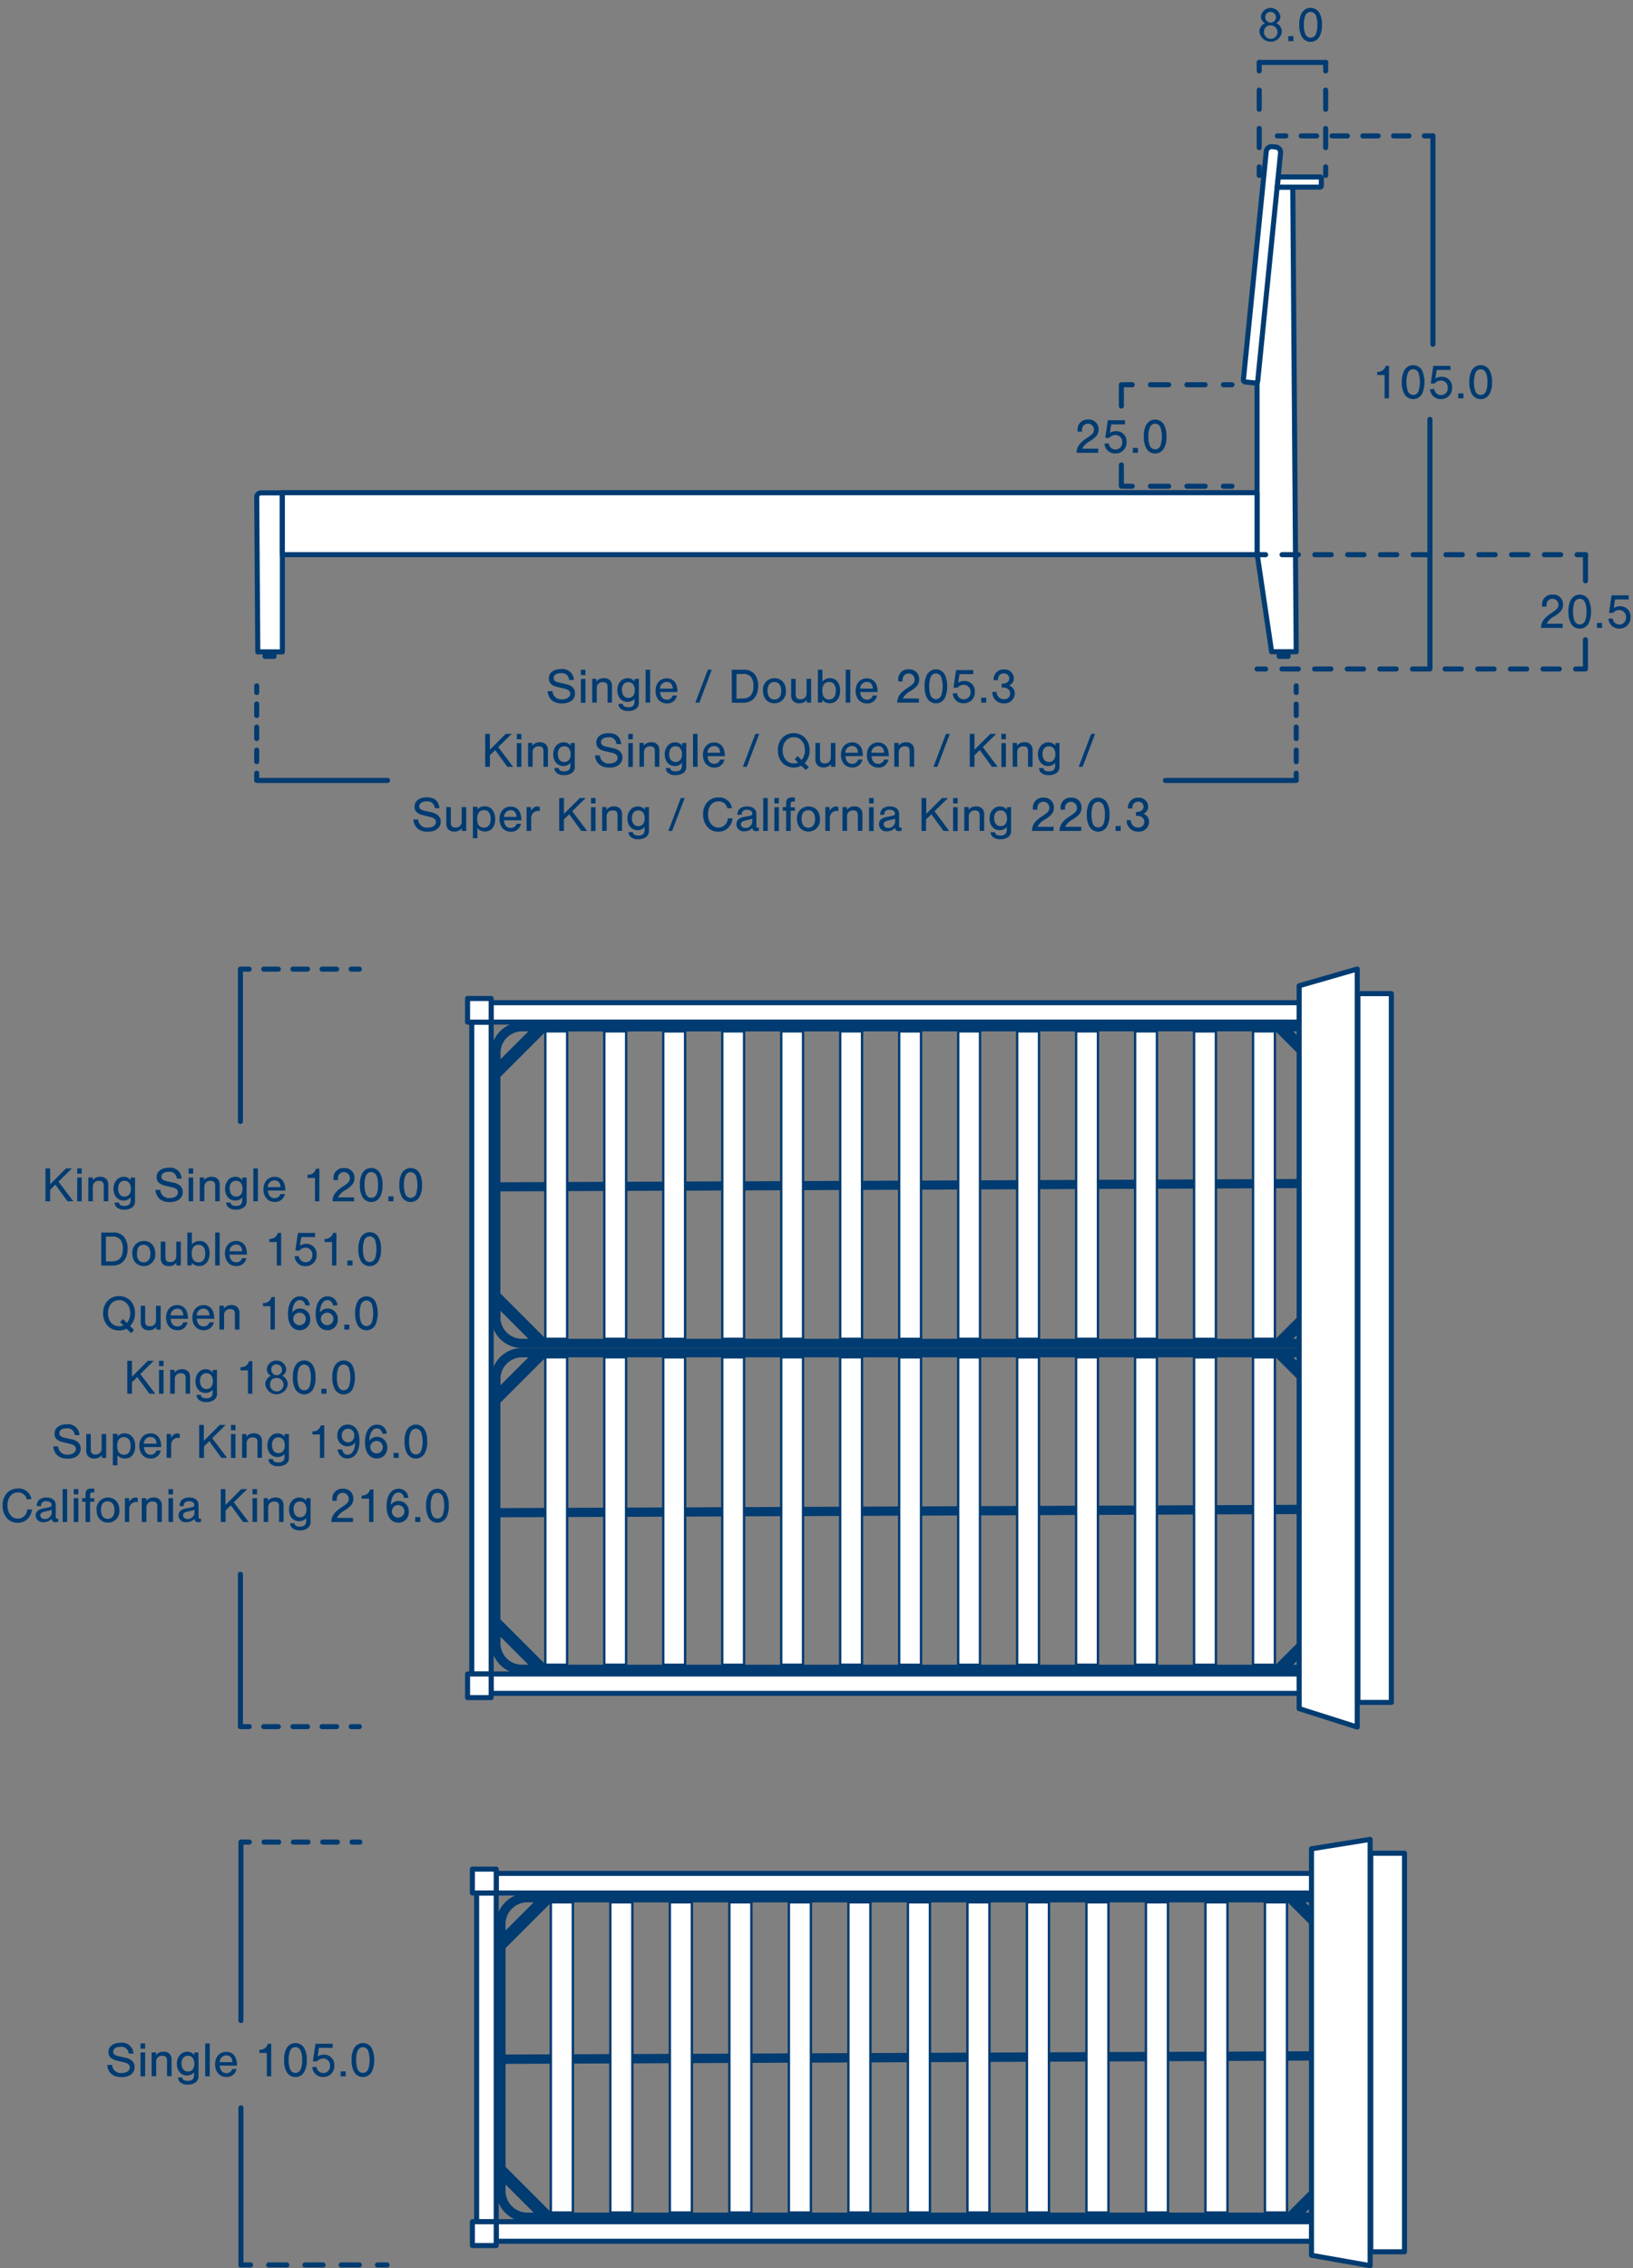 <svg id="圖層_1" data-name="圖層 1" xmlns="http://www.w3.org/2000/svg" viewBox="0 0 483.77 671.92"><rect x="0" y="0" width="483.77" height="671.92" fill="#808080" stroke="none"/><path d="M394.1,486.76V408.47a9.14,9.14,0,0,0-9.13-9.13H154.64a9.13,9.13,0,0,0-9.13,9.13v78.29a9.14,9.14,0,0,0,9.13,9.13H385A9.15,9.15,0,0,0,394.1,486.76Zm-16.18-84.68,13.44,13.43v30.24l-243.12,1V415.51l13.44-13.43Zm13.44,46.41v31.22l-13.44,13.44H161.68l-13.44-13.44V449.48ZM385,493.15h-1.88l8.27-8.27v1.88A6.4,6.4,0,0,1,385,493.15Zm6.39-84.68v1.88l-8.27-8.27H385A6.4,6.4,0,0,1,391.36,408.47Zm-236.72-6.39h1.88l-8.28,8.27v-1.88A6.4,6.4,0,0,1,154.64,402.08Zm-6.4,84.68v-1.88l8.28,8.27h-1.88A6.4,6.4,0,0,1,148.24,486.76Z" style="fill:#003b71"/><rect x="328.91" y="444.38" width="91.08" height="6.47" transform="translate(822.06 73.17) rotate(90)" style="fill:#fff;stroke:#003b71;stroke-miterlimit:10;stroke-width:0.702px"/><rect x="311.44" y="444.38" width="91.08" height="6.47" transform="translate(804.59 90.64) rotate(90)" style="fill:#fff;stroke:#003b71;stroke-miterlimit:10;stroke-width:0.702px"/><rect x="293.96" y="444.38" width="91.08" height="6.47" transform="translate(787.11 108.11) rotate(90)" style="fill:#fff;stroke:#003b71;stroke-miterlimit:10;stroke-width:0.702px"/><rect x="276.49" y="444.38" width="91.08" height="6.47" transform="translate(769.64 125.58) rotate(90)" style="fill:#fff;stroke:#003b71;stroke-miterlimit:10;stroke-width:0.702px"/><rect x="259.02" y="444.38" width="91.08" height="6.47" transform="translate(752.17 143.06) rotate(90)" style="fill:#fff;stroke:#003b71;stroke-miterlimit:10;stroke-width:0.702px"/><rect x="241.55" y="444.38" width="91.08" height="6.47" transform="translate(734.7 160.53) rotate(90)" style="fill:#fff;stroke:#003b71;stroke-miterlimit:10;stroke-width:0.702px"/><rect x="224.08" y="444.38" width="91.08" height="6.47" transform="translate(717.23 178) rotate(90)" style="fill:#fff;stroke:#003b71;stroke-miterlimit:10;stroke-width:0.702px"/><rect x="206.6" y="444.38" width="91.08" height="6.47" transform="translate(699.75 195.47) rotate(90)" style="fill:#fff;stroke:#003b71;stroke-miterlimit:10;stroke-width:0.702px"/><rect x="189.13" y="444.38" width="91.08" height="6.47" transform="translate(682.28 212.94) rotate(90)" style="fill:#fff;stroke:#003b71;stroke-miterlimit:10;stroke-width:0.702px"/><rect x="171.66" y="444.38" width="91.08" height="6.47" transform="translate(664.81 230.42) rotate(90)" style="fill:#fff;stroke:#003b71;stroke-miterlimit:10;stroke-width:0.702px"/><rect x="154.19" y="444.38" width="91.08" height="6.47" transform="translate(647.34 247.89) rotate(90)" style="fill:#fff;stroke:#003b71;stroke-miterlimit:10;stroke-width:0.702px"/><rect x="136.71" y="444.38" width="91.08" height="6.47" transform="translate(629.86 265.36) rotate(90)" style="fill:#fff;stroke:#003b71;stroke-miterlimit:10;stroke-width:0.702px"/><rect x="119.24" y="444.38" width="91.08" height="6.47" transform="translate(612.39 282.83) rotate(90)" style="fill:#fff;stroke:#003b71;stroke-miterlimit:10;stroke-width:0.702px"/><path d="M394.1,390.2V311.92a9.15,9.15,0,0,0-9.13-9.14H154.64a9.14,9.14,0,0,0-9.13,9.14V390.2a9.14,9.14,0,0,0,9.13,9.14H385A9.15,9.15,0,0,0,394.1,390.2Zm-16.18-84.68L391.36,319v30.23l-243.12,1V319l13.44-13.44Zm13.44,46.41v31.23L377.92,396.6H161.68l-13.44-13.44V352.93ZM385,396.6h-1.88l8.27-8.28v1.88A6.4,6.4,0,0,1,385,396.6Zm6.39-84.68v1.88l-8.27-8.28H385A6.4,6.4,0,0,1,391.36,311.92Zm-236.72-6.4h1.88l-8.28,8.28v-1.88A6.41,6.41,0,0,1,154.64,305.52Zm-6.4,84.68v-1.88l8.28,8.28h-1.88A6.41,6.41,0,0,1,148.24,390.2Z" style="fill:#003b71"/><rect x="328.91" y="347.82" width="91.08" height="6.47" transform="translate(725.51 -23.39) rotate(90)" style="fill:#fff;stroke:#003b71;stroke-miterlimit:10;stroke-width:0.702px"/><rect x="311.44" y="347.82" width="91.08" height="6.47" transform="translate(708.03 -5.91) rotate(90)" style="fill:#fff;stroke:#003b71;stroke-miterlimit:10;stroke-width:0.702px"/><rect x="293.96" y="347.82" width="91.08" height="6.47" transform="translate(690.56 11.56) rotate(90)" style="fill:#fff;stroke:#003b71;stroke-miterlimit:10;stroke-width:0.702px"/><rect x="276.49" y="347.82" width="91.08" height="6.47" transform="translate(673.09 29.03) rotate(90)" style="fill:#fff;stroke:#003b71;stroke-miterlimit:10;stroke-width:0.702px"/><rect x="259.02" y="347.82" width="91.08" height="6.47" transform="translate(655.62 46.5) rotate(90)" style="fill:#fff;stroke:#003b71;stroke-miterlimit:10;stroke-width:0.702px"/><rect x="241.55" y="347.82" width="91.08" height="6.47" transform="translate(638.15 63.97) rotate(90)" style="fill:#fff;stroke:#003b71;stroke-miterlimit:10;stroke-width:0.702px"/><rect x="224.08" y="347.82" width="91.08" height="6.47" transform="translate(620.67 81.45) rotate(90)" style="fill:#fff;stroke:#003b71;stroke-miterlimit:10;stroke-width:0.702px"/><rect x="206.6" y="347.82" width="91.08" height="6.47" transform="translate(603.2 98.92) rotate(90)" style="fill:#fff;stroke:#003b71;stroke-miterlimit:10;stroke-width:0.702px"/><rect x="189.13" y="347.82" width="91.08" height="6.47" transform="translate(585.73 116.39) rotate(90)" style="fill:#fff;stroke:#003b71;stroke-miterlimit:10;stroke-width:0.702px"/><rect x="171.66" y="347.82" width="91.08" height="6.47" transform="translate(568.26 133.86) rotate(90)" style="fill:#fff;stroke:#003b71;stroke-miterlimit:10;stroke-width:0.702px"/><rect x="154.19" y="347.82" width="91.08" height="6.47" transform="translate(550.78 151.34) rotate(90)" style="fill:#fff;stroke:#003b71;stroke-miterlimit:10;stroke-width:0.702px"/><rect x="136.71" y="347.82" width="91.08" height="6.47" transform="translate(533.31 168.81) rotate(90)" style="fill:#fff;stroke:#003b71;stroke-miterlimit:10;stroke-width:0.702px"/><rect x="119.24" y="347.82" width="91.08" height="6.47" transform="translate(515.84 186.28) rotate(90)" style="fill:#fff;stroke:#003b71;stroke-miterlimit:10;stroke-width:0.702px"/><rect x="300.42" y="396.46" width="193.11" height="5.75" transform="translate(796.31 2.36) rotate(90)" style="fill:#fff;stroke:#003b71;stroke-linecap:round;stroke-linejoin:round;stroke-width:1.5px"/><rect x="145.51" y="495.89" width="248.59" height="5.75" transform="translate(539.61 997.53) rotate(180)" style="fill:#fff;stroke:#003b71;stroke-linecap:round;stroke-linejoin:round;stroke-width:1.5px"/><rect x="145.51" y="297.04" width="248.59" height="5.75" transform="translate(539.61 599.82) rotate(180)" style="fill:#fff;stroke:#003b71;stroke-linecap:round;stroke-linejoin:round;stroke-width:1.5px"/><rect x="46.08" y="396.46" width="193.11" height="5.75" transform="translate(541.97 256.7) rotate(90)" style="fill:#fff;stroke:#003b71;stroke-linecap:round;stroke-linejoin:round;stroke-width:1.5px"/><rect x="138.51" y="495.89" width="7" height="7" transform="translate(641.4 357.38) rotate(90)" style="fill:#fff;stroke:#003b71;stroke-linecap:round;stroke-linejoin:round;stroke-width:1.5px"/><rect x="391.71" y="497.65" width="10.53" height="7" transform="translate(898.13 104.18) rotate(90)" style="fill:#fff;stroke:#003b71;stroke-linecap:round;stroke-linejoin:round;stroke-width:1.5px"/><rect x="391.71" y="294.02" width="10.53" height="7" transform="translate(694.49 -99.45) rotate(90)" style="fill:#fff;stroke:#003b71;stroke-linecap:round;stroke-linejoin:round;stroke-width:1.5px"/><rect x="138.51" y="295.78" width="7" height="7" transform="translate(441.29 157.28) rotate(90)" style="fill:#fff;stroke:#003b71;stroke-linecap:round;stroke-linejoin:round;stroke-width:1.5px"/><polygon points="384.87 506.15 384.87 292.02 402.08 287.05 402.08 511.62 384.87 506.15" style="fill:#fff;stroke:#003b71;stroke-linecap:round;stroke-linejoin:round;stroke-width:1.5px"/><rect x="302.24" y="394.38" width="209.97" height="9.91" transform="translate(806.56 -7.89) rotate(90)" style="fill:#fff;stroke:#003b71;stroke-linecap:round;stroke-linejoin:round;stroke-width:1.5px"/><path d="M21.73,355.87H20l-3.6-4.94-1.56,1.54v3.4H13.47v-9.75h1.39v4.71l4.69-4.71h1.77l-4,3.92Z" style="fill:#003b71"/><path d="M24.21,347.69H22.87v-1.57h1.34Zm0,8.18H22.87v-7.06h1.34Z" style="fill:#003b71"/><path d="M27.46,348.81v.8a2.68,2.68,0,0,1,2.23-1,2.38,2.38,0,0,1,1.92.78,2.65,2.65,0,0,1,.46,1.75v4.72H30.73v-4.62c0-1-.44-1.43-1.36-1.43a1.68,1.68,0,0,0-1.86,1.77v4.28H26.17v-7.06Z" style="fill:#003b71"/><path d="M40,348.81v6.78a2.35,2.35,0,0,1-.71,2,3.78,3.78,0,0,1-2.48.75,3.16,3.16,0,0,1-2.35-.81,1.92,1.92,0,0,1-.51-1.3h1.29c.07.69.61,1,1.62,1,1.27,0,1.85-.54,1.85-1.71v-.8a2.76,2.76,0,0,1-2.09.92c-1.78,0-3-1.42-3-3.45s1.26-3.57,3-3.57a2.45,2.45,0,0,1,2.09,1l0-.78Zm-5,3.32c0,1.45.71,2.34,1.9,2.34s1.88-.89,1.88-2.31-.7-2.37-1.9-2.37S35,350.68,35,352.13Z" style="fill:#003b71"/><path d="M52.38,349.13a2.11,2.11,0,0,0-2.43-2c-1.3,0-2.13.56-2.13,1.4s.51,1.14,1.75,1.42l1.58.35a4.49,4.49,0,0,1,2.21.94,2.43,2.43,0,0,1,.78,1.87c0,1.84-1.49,3-3.85,3-2.53,0-4-1.29-4.26-3.62h1.45a2.54,2.54,0,0,0,2.85,2.41c1.4,0,2.4-.69,2.4-1.67,0-.73-.53-1.21-1.55-1.46l-2.2-.53c-1.78-.42-2.58-1.21-2.58-2.53,0-1.71,1.42-2.79,3.65-2.79a3.33,3.33,0,0,1,3.74,3.23Z" style="fill:#003b71"/><path d="M57.23,347.69H55.88v-1.57h1.35Zm0,8.18H55.88v-7.06h1.35Z" style="fill:#003b71"/><path d="M60.47,348.81v.8a2.69,2.69,0,0,1,2.24-1,2.36,2.36,0,0,1,1.91.78,2.59,2.59,0,0,1,.47,1.75v4.72H63.75v-4.62c0-1-.44-1.43-1.36-1.43a1.68,1.68,0,0,0-1.86,1.77v4.28H59.19v-7.06Z" style="fill:#003b71"/><path d="M73.06,348.81v6.78a2.32,2.32,0,0,1-.72,2,3.75,3.75,0,0,1-2.47.75,3.12,3.12,0,0,1-2.35-.81,1.88,1.88,0,0,1-.51-1.3h1.28c.08.69.62,1,1.63,1,1.27,0,1.85-.54,1.85-1.71v-.8a2.76,2.76,0,0,1-2.09.92c-1.78,0-3-1.42-3-3.45s1.25-3.57,3-3.57a2.45,2.45,0,0,1,2.09,1l0-.78Zm-5,3.32c0,1.45.72,2.34,1.91,2.34s1.88-.89,1.88-2.31-.7-2.37-1.9-2.37S68,350.68,68,352.13Z" style="fill:#003b71"/><path d="M76.4,355.87H75.06v-9.75H76.4Z" style="fill:#003b71"/><path d="M79.36,352.67c.1,1.45.83,2.27,2,2.27a1.7,1.7,0,0,0,1.71-1.23H84.4a2.92,2.92,0,0,1-3,2.35c-2,0-3.36-1.52-3.36-3.73s1.35-3.71,3.32-3.71a2.89,2.89,0,0,1,2.89,2.11,5.91,5.91,0,0,1,.28,1.94Zm3.74-1c-.06-1.29-.7-2-1.77-2a2,2,0,0,0-2,2Z" style="fill:#003b71"/><path d="M94.6,355.87H93.31v-6.93h-2.2V348a2.34,2.34,0,0,0,2.5-1.77h1Z" style="fill:#003b71"/><path d="M104.91,355.87H98.52c0-1.75.86-3,3.31-4.55,1.45-.95,1.83-1.43,1.83-2.35a1.78,1.78,0,0,0-3.43-.64,3.83,3.83,0,0,0-.12,1.26h-1.3v-.37a2.9,2.9,0,0,1,3.13-3.2A2.85,2.85,0,0,1,105,349a3,3,0,0,1-.86,2.16,9.42,9.42,0,0,1-2,1.48,5.17,5.17,0,0,0-2,2.06h4.77Z" style="fill:#003b71"/><path d="M112.64,347.63a7,7,0,0,1,.68,3.48,6.86,6.86,0,0,1-.68,3.34,3,3,0,0,1-5.34,0,7,7,0,0,1-.69-3.42,6.87,6.87,0,0,1,.69-3.4A3,3,0,0,1,110,346,3,3,0,0,1,112.64,347.63Zm-4.26.73A6.91,6.91,0,0,0,108,351a7,7,0,0,0,.41,2.69,1.68,1.68,0,0,0,3.18,0,6.85,6.85,0,0,0,.4-2.63,6.65,6.65,0,0,0-.4-2.73,1.78,1.78,0,0,0-1.6-1.13A1.76,1.76,0,0,0,108.38,348.36Z" style="fill:#003b71"/><path d="M116.57,355.87h-1.51v-1.46h1.51Z" style="fill:#003b71"/><path d="M124.33,347.63a7,7,0,0,1,.69,3.48,6.85,6.85,0,0,1-.69,3.34,3,3,0,0,1-5.34,0,7.16,7.16,0,0,1-.68-3.42,7,7,0,0,1,.68-3.4,3,3,0,0,1,2.66-1.61A3,3,0,0,1,124.33,347.63Zm-4.25.73a6.72,6.72,0,0,0-.41,2.67,6.83,6.83,0,0,0,.41,2.69,1.68,1.68,0,0,0,3.17,0,9,9,0,0,0,0-5.36,1.77,1.77,0,0,0-1.6-1.13A1.74,1.74,0,0,0,120.08,348.36Z" style="fill:#003b71"/><path d="M30,365.12H33.5a3.83,3.83,0,0,1,3.44,1.57,5.53,5.53,0,0,1,.87,3.21c0,3.07-1.68,5-4.41,5H30Zm3.13,8.54c2.21,0,3.27-1.2,3.27-3.72a4.43,4.43,0,0,0-.62-2.55,2.79,2.79,0,0,0-2.56-1.06H31.38v7.33Z" style="fill:#003b71"/><path d="M46,371.39a3.38,3.38,0,0,1-3.41,3.67c-2,0-3.39-1.5-3.39-3.73a3.38,3.38,0,0,1,3.39-3.71C44.68,367.62,46,369.11,46,371.39Zm-5.44-.06c0,1.66.74,2.61,2,2.61s2-.95,2-2.56-.73-2.63-2.05-2.63S40.59,369.7,40.59,371.33Z" style="fill:#003b71"/><path d="M52.24,374.87v-.8a2.69,2.69,0,0,1-2.24,1,2.39,2.39,0,0,1-1.91-.77,2.64,2.64,0,0,1-.47-1.76v-4.72H49v4.62c0,1,.44,1.43,1.36,1.43a1.68,1.68,0,0,0,1.86-1.77v-4.28h1.34v7.06Z" style="fill:#003b71"/><path d="M55.5,365.12h1.34v3.49a3,3,0,0,1,2.25-1c1.83,0,3,1.46,3,3.68s-1.2,3.76-3.08,3.76a2.78,2.78,0,0,1-2.21-1v.79H55.5Zm1.3,6.18c0,1.7.7,2.64,2,2.64s2-.94,2-2.61-.71-2.58-2-2.58S56.8,369.68,56.8,371.3Z" style="fill:#003b71"/><path d="M65.08,374.87H63.74v-9.75h1.34Z" style="fill:#003b71"/><path d="M68,371.67c.1,1.45.83,2.27,2,2.27a1.7,1.7,0,0,0,1.71-1.23h1.29a2.92,2.92,0,0,1-3,2.35c-2,0-3.36-1.52-3.36-3.73S68,367.62,70,367.62a2.89,2.89,0,0,1,2.89,2.11,5.91,5.91,0,0,1,.28,1.94Zm3.74-1c-.06-1.29-.7-2-1.77-2a2,2,0,0,0-2,2Z" style="fill:#003b71"/><path d="M83.28,374.87H82v-6.93H79.79V367a2.34,2.34,0,0,0,2.5-1.77h1Z" style="fill:#003b71"/><path d="M88.86,369a3.37,3.37,0,0,1,1.83-.53,3,3,0,0,1,3.11,3.21,3.2,3.2,0,0,1-3.28,3.4,3.1,3.1,0,0,1-3.25-2.91l1.26-.09a2,2,0,1,0,4-.35,2,2,0,0,0-2-2.13,2.41,2.41,0,0,0-1.84.86h-1.2l.76-5.22h5.09v1.22H89.24Z" style="fill:#003b71"/><path d="M99.65,374.87H98.37v-6.93H96.16V367a2.33,2.33,0,0,0,2.5-1.77h1Z" style="fill:#003b71"/><path d="M104.43,374.87h-1.51v-1.46h1.51Z" style="fill:#003b71"/><path d="M112.19,366.63a7,7,0,0,1,.69,3.48,6.85,6.85,0,0,1-.69,3.34,3,3,0,0,1-5.33,0,7,7,0,0,1-.69-3.42,6.87,6.87,0,0,1,.69-3.4,3,3,0,0,1,2.66-1.61A3,3,0,0,1,112.19,366.63Zm-4.25.73a6.72,6.72,0,0,0-.41,2.67,6.83,6.83,0,0,0,.41,2.69,1.68,1.68,0,0,0,3.17,0,9,9,0,0,0,0-5.36,1.77,1.77,0,0,0-1.59-1.13A1.75,1.75,0,0,0,107.94,367.36Z" style="fill:#003b71"/><path d="M39.72,394l-.89.91-1.35-1.32a4.52,4.52,0,0,1-2.23.54c-2.75,0-4.71-2.12-4.71-5.1s2-5.09,4.71-5.09S40,386,40,389a5.38,5.38,0,0,1-1.46,3.79Zm-2.15-2.09a4.22,4.22,0,0,0,1-2.88c0-2.31-1.33-3.88-3.29-3.88S32,386.69,32,389s1.33,3.89,3.29,3.89a3.34,3.34,0,0,0,1.27-.25l-1-1,.89-.9Z" style="fill:#003b71"/><path d="M46.31,393.87v-.8a2.69,2.69,0,0,1-2.24,1,2.39,2.39,0,0,1-1.91-.77,2.64,2.64,0,0,1-.47-1.76v-4.72H43v4.62c0,1,.43,1.43,1.36,1.43a1.67,1.67,0,0,0,1.85-1.77v-4.28H47.6v7.06Z" style="fill:#003b71"/><path d="M50.56,390.67c.11,1.45.84,2.27,2,2.27a1.7,1.7,0,0,0,1.71-1.23h1.29a2.92,2.92,0,0,1-3,2.35c-2,0-3.36-1.52-3.36-3.73s1.34-3.71,3.32-3.71a2.9,2.9,0,0,1,2.89,2.11,6.19,6.19,0,0,1,.28,1.94Zm3.75-1c-.06-1.29-.71-2-1.77-2a2,2,0,0,0-2,2Z" style="fill:#003b71"/><path d="M58.29,390.67c.11,1.45.84,2.27,2.05,2.27a1.7,1.7,0,0,0,1.71-1.23h1.29a2.92,2.92,0,0,1-3,2.35c-2,0-3.36-1.52-3.36-3.73s1.34-3.71,3.32-3.71a2.9,2.9,0,0,1,2.89,2.11,5.91,5.91,0,0,1,.28,1.94Zm3.75-1c-.06-1.29-.71-2-1.77-2a2,2,0,0,0-2,2Z" style="fill:#003b71"/><path d="M66.32,386.81v.8a2.69,2.69,0,0,1,2.24-1,2.36,2.36,0,0,1,1.91.78,2.59,2.59,0,0,1,.47,1.75v4.72H69.59v-4.62c0-1-.43-1.43-1.36-1.43a1.67,1.67,0,0,0-1.85,1.77v4.28H65v-7.06Z" style="fill:#003b71"/><path d="M81.42,393.87H80.13v-6.93H77.92V386a2.32,2.32,0,0,0,2.5-1.77h1Z" style="fill:#003b71"/><path d="M90.48,386.71c-.25-1-.77-1.57-1.62-1.57-1.33,0-2.15,1.32-2.3,3.69a2.78,2.78,0,0,1,2.33-1.19,3,3,0,0,1,3,3.16,3.05,3.05,0,0,1-3.08,3.26c-2.17,0-3.5-1.84-3.5-4.81,0-3.24,1.36-5.23,3.59-5.23a2.81,2.81,0,0,1,2.86,2.69Zm-3.6,4.14a1.86,1.86,0,1,0,1.83-2A1.87,1.87,0,0,0,86.88,390.85Z" style="fill:#003b71"/><path d="M98.66,386.71c-.24-1-.77-1.57-1.62-1.57-1.33,0-2.15,1.32-2.29,3.69a2.76,2.76,0,0,1,2.32-1.19,3,3,0,0,1,3,3.16A3.06,3.06,0,0,1,97,394.06c-2.16,0-3.49-1.84-3.49-4.81,0-3.24,1.36-5.23,3.58-5.23a2.82,2.82,0,0,1,2.87,2.69Zm-3.59,4.14a1.85,1.85,0,1,0,1.83-2A1.87,1.87,0,0,0,95.07,390.85Z" style="fill:#003b71"/><path d="M103.47,393.87H102v-1.46h1.5Z" style="fill:#003b71"/><path d="M111.23,385.63a8.77,8.77,0,0,1,0,6.82,3,3,0,0,1-5.33,0,7,7,0,0,1-.69-3.42,6.87,6.87,0,0,1,.69-3.4,3,3,0,0,1,2.66-1.61A3,3,0,0,1,111.23,385.63Zm-4.25.73a6.72,6.72,0,0,0-.41,2.67,6.83,6.83,0,0,0,.41,2.69,1.78,1.78,0,0,0,1.59,1.13,1.74,1.74,0,0,0,1.58-1.13,9,9,0,0,0,0-5.36,1.68,1.68,0,0,0-3.17,0Z" style="fill:#003b71"/><path d="M46,412.87H44.26l-3.6-4.94-1.56,1.54v3.4H37.71v-9.75H39.1v4.71l4.69-4.71h1.77l-4,3.92Z" style="fill:#003b71"/><path d="M48.45,404.69H47.11v-1.57h1.34Zm0,8.18H47.11v-7.06h1.34Z" style="fill:#003b71"/><path d="M51.7,405.81v.8a2.68,2.68,0,0,1,2.23-1,2.38,2.38,0,0,1,1.92.78,2.65,2.65,0,0,1,.46,1.75v4.72H55v-4.62c0-1-.44-1.43-1.36-1.43a1.68,1.68,0,0,0-1.86,1.77v4.28H50.41v-7.06Z" style="fill:#003b71"/><path d="M64.28,405.81v6.78a2.35,2.35,0,0,1-.71,2,3.78,3.78,0,0,1-2.48.75,3.16,3.16,0,0,1-2.35-.81,1.92,1.92,0,0,1-.51-1.3h1.29c.07.69.61,1,1.62,1,1.27,0,1.86-.54,1.86-1.71v-.8a2.8,2.8,0,0,1-2.1.92c-1.78,0-3-1.42-3-3.45s1.26-3.57,3-3.57a2.45,2.45,0,0,1,2.09,1l0-.78Zm-5,3.32c0,1.45.71,2.34,1.9,2.34s1.88-.89,1.88-2.31-.7-2.37-1.9-2.37S59.24,407.68,59.24,409.13Z" style="fill:#003b71"/><path d="M74.75,412.87H73.46v-6.93H71.25V405a2.32,2.32,0,0,0,2.5-1.77h1Z" style="fill:#003b71"/><path d="M85.24,410.09a3.35,3.35,0,0,1-6.65,0,2.78,2.78,0,0,1,1.65-2.54,2.26,2.26,0,0,1-1.21-2,2.91,2.91,0,0,1,5.77,0,2.26,2.26,0,0,1-1.21,2A2.78,2.78,0,0,1,85.24,410.09ZM80,410a2,2,0,1,0,2-1.81A1.81,1.81,0,0,0,80,410Zm.39-4.4a1.59,1.59,0,1,0,1.57-1.39A1.43,1.43,0,0,0,80.34,405.62Z" style="fill:#003b71"/><path d="M92.78,404.63a7,7,0,0,1,.69,3.48,6.85,6.85,0,0,1-.69,3.34,3,3,0,0,1-5.33,0,7,7,0,0,1-.69-3.42,6.87,6.87,0,0,1,.69-3.4A3,3,0,0,1,90.11,403,3,3,0,0,1,92.78,404.63Zm-4.25.73a6.72,6.72,0,0,0-.41,2.67,6.83,6.83,0,0,0,.41,2.69,1.68,1.68,0,0,0,3.17,0,9,9,0,0,0,0-5.36,1.77,1.77,0,0,0-1.59-1.13A1.74,1.74,0,0,0,88.53,405.36Z" style="fill:#003b71"/><path d="M96.71,412.87h-1.5v-1.46h1.5Z" style="fill:#003b71"/><path d="M104.47,404.63a8.77,8.77,0,0,1,0,6.82,3,3,0,0,1-5.33,0,7,7,0,0,1-.69-3.42,6.87,6.87,0,0,1,.69-3.4A3,3,0,0,1,101.8,403,3,3,0,0,1,104.47,404.63Zm-4.25.73a6.72,6.72,0,0,0-.41,2.67,6.83,6.83,0,0,0,.41,2.69,1.78,1.78,0,0,0,1.59,1.13,1.74,1.74,0,0,0,1.58-1.13,9,9,0,0,0,0-5.36,1.68,1.68,0,0,0-3.17,0Z" style="fill:#003b71"/><path d="M22.13,425.13a2.11,2.11,0,0,0-2.43-2c-1.3,0-2.13.56-2.13,1.4s.51,1.14,1.75,1.42l1.58.35a4.45,4.45,0,0,1,2.21.94,2.44,2.44,0,0,1,.79,1.87c0,1.84-1.49,3-3.86,3-2.53,0-4-1.29-4.25-3.62h1.44a2.55,2.55,0,0,0,2.85,2.41c1.41,0,2.4-.69,2.4-1.67,0-.73-.53-1.21-1.55-1.46l-2.19-.53c-1.79-.42-2.59-1.21-2.59-2.53,0-1.71,1.42-2.79,3.65-2.79a3.34,3.34,0,0,1,3.75,3.23Z" style="fill:#003b71"/><path d="M30.17,431.87v-.8a2.69,2.69,0,0,1-2.24,1,2.39,2.39,0,0,1-1.91-.77,2.64,2.64,0,0,1-.47-1.76v-4.72h1.34v4.62c0,1,.44,1.43,1.36,1.43a1.68,1.68,0,0,0,1.86-1.77v-4.28h1.34v7.06Z" style="fill:#003b71"/><path d="M34.77,424.75v.78a2.82,2.82,0,0,1,2.15-.92c1.88,0,3.13,1.49,3.13,3.78s-1.17,3.67-3,3.67a2.8,2.8,0,0,1-2.27-1v3H33.43v-9.36Zm-.07,3.54c0,1.71.7,2.65,2,2.65s2-.94,2-2.61-.72-2.6-2-2.6S34.7,426.67,34.7,428.29Z" style="fill:#003b71"/><path d="M42.63,428.67c.11,1.45.84,2.27,2,2.27a1.7,1.7,0,0,0,1.71-1.23h1.29a2.92,2.92,0,0,1-3,2.35c-2,0-3.36-1.52-3.36-3.73s1.34-3.71,3.32-3.71a2.9,2.9,0,0,1,2.89,2.11,5.91,5.91,0,0,1,.28,1.94Zm3.75-1c-.06-1.29-.71-2-1.77-2a2,2,0,0,0-2,2Z" style="fill:#003b71"/><path d="M50.66,424.81v1.11a3.69,3.69,0,0,1,.58-.74,1.87,1.87,0,0,1,1.26-.56,1.66,1.66,0,0,1,.75.18V426a2.59,2.59,0,0,0-.62-.07,2,2,0,0,0-1.91,2.22v3.71H49.37v-7.06Z" style="fill:#003b71"/><path d="M67.28,431.87H65.57L62,426.93l-1.56,1.54v3.4H59v-9.75h1.39v4.71l4.69-4.71h1.77l-4,3.92Z" style="fill:#003b71"/><path d="M69.76,423.69H68.42v-1.57h1.34Zm0,8.18H68.42v-7.06h1.34Z" style="fill:#003b71"/><path d="M73,424.81v.8a2.68,2.68,0,0,1,2.23-1,2.38,2.38,0,0,1,1.92.78,2.65,2.65,0,0,1,.46,1.75v4.72H76.28v-4.62c0-1-.44-1.43-1.36-1.43a1.68,1.68,0,0,0-1.86,1.77v4.28H71.72v-7.06Z" style="fill:#003b71"/><path d="M85.59,424.81v6.78a2.32,2.32,0,0,1-.72,2,3.74,3.74,0,0,1-2.47.75,3.16,3.16,0,0,1-2.35-.81,1.92,1.92,0,0,1-.51-1.3h1.29c.07.69.61,1,1.62,1,1.27,0,1.85-.54,1.85-1.71v-.8a2.76,2.76,0,0,1-2.09.92c-1.78,0-3-1.42-3-3.45s1.26-3.57,3-3.57a2.45,2.45,0,0,1,2.09,1l0-.78Zm-5,3.32c0,1.45.71,2.34,1.9,2.34s1.88-.89,1.88-2.31-.7-2.37-1.9-2.37S80.55,426.68,80.55,428.13Z" style="fill:#003b71"/><path d="M96.05,431.87H94.77v-6.93H92.56V424a2.32,2.32,0,0,0,2.5-1.77h1Z" style="fill:#003b71"/><path d="M101.35,429.39c.24,1.05.77,1.55,1.62,1.55,1.33,0,2.15-1.32,2.29-3.67a2.77,2.77,0,0,1-2.32,1.18,3,3,0,0,1-3-3.17A3.06,3.06,0,0,1,103,422c2.16,0,3.49,1.84,3.49,4.82,0,3.25-1.36,5.22-3.58,5.22a2.82,2.82,0,0,1-2.88-2.67Zm-.09-4.18a1.9,1.9,0,0,0,1.85,2.07,1.87,1.87,0,0,0,1.83-2,1.85,1.85,0,1,0-3.68,0Z" style="fill:#003b71"/><path d="M113.3,424.71c-.25-1-.77-1.57-1.62-1.57-1.33,0-2.15,1.32-2.3,3.69a2.78,2.78,0,0,1,2.33-1.19,3,3,0,0,1,3,3.16,3.06,3.06,0,0,1-3.09,3.26c-2.16,0-3.49-1.84-3.49-4.81,0-3.24,1.36-5.23,3.58-5.23a2.81,2.81,0,0,1,2.86,2.69Zm-3.59,4.14a1.85,1.85,0,1,0,1.82-2A1.87,1.87,0,0,0,109.71,428.85Z" style="fill:#003b71"/><path d="M118.11,431.87H116.6v-1.46h1.51Z" style="fill:#003b71"/><path d="M125.87,423.63a7,7,0,0,1,.69,3.48,6.85,6.85,0,0,1-.69,3.34,3,3,0,0,1-5.33,0,7,7,0,0,1-.69-3.42,6.87,6.87,0,0,1,.69-3.4A3,3,0,0,1,123.2,422,3,3,0,0,1,125.87,423.63Zm-4.25.73a6.72,6.72,0,0,0-.41,2.67,6.83,6.83,0,0,0,.41,2.69,1.68,1.68,0,0,0,3.17,0,9,9,0,0,0,0-5.36,1.77,1.77,0,0,0-1.59-1.13A1.74,1.74,0,0,0,121.62,424.36Z" style="fill:#003b71"/><path d="M7.92,444.18a2.54,2.54,0,0,0-2.61-2.07c-1.87,0-3.1,1.53-3.1,3.82s1.23,3.95,3.05,3.95a2.78,2.78,0,0,0,2.79-2.72H9.46a4.35,4.35,0,0,1-.84,2.26,3.93,3.93,0,0,1-3.39,1.67,4,4,0,0,1-3.42-1.67A5.73,5.73,0,0,1,.75,446c0-3,1.88-5.06,4.56-5.06a3.81,3.81,0,0,1,4,3.14Z" style="fill:#003b71"/><path d="M10.9,446.15a2.73,2.73,0,0,1,.57-1.73,3.11,3.11,0,0,1,2.3-.8c1.75,0,2.75.83,2.75,2.3v3.31c0,.56.07.68.38.68a.9.9,0,0,0,.35-.08v1a4,4,0,0,1-.88.1c-.64,0-.93-.27-1.05-1a3.26,3.26,0,0,1-2.44,1A2.1,2.1,0,0,1,10.57,449c0-1.14.7-1.84,2.13-2.13l1.57-.31c.84-.16,1-.29,1-.73,0-.69-.6-1.11-1.55-1.11a1.53,1.53,0,0,0-1.42.6,1.9,1.9,0,0,0-.16.86Zm4.42,1.1a6.36,6.36,0,0,1-.83.26l-1.38.32c-.82.19-1.18.53-1.18,1.08s.52,1.08,1.31,1.08a2,2,0,0,0,2.08-1.84Z" style="fill:#003b71"/><path d="M19.89,450.87H18.55v-9.75h1.34Z" style="fill:#003b71"/><path d="M23.2,442.69H21.85v-1.57H23.2Zm0,8.18H21.85v-7.06H23.2Z" style="fill:#003b71"/><path d="M27.93,444.88H26.69v6H25.34v-6h-1v-1.07h1v-1.15c0-1.23.53-1.71,1.88-1.71a3.31,3.31,0,0,1,.71.07v1.14a3.76,3.76,0,0,0-.51-.05c-.59,0-.73.2-.73,1v.73h1.24Z" style="fill:#003b71"/><path d="M35.36,447.39A3.38,3.38,0,0,1,32,451.06c-2,0-3.39-1.5-3.39-3.73A3.38,3.38,0,0,1,32,443.62C34,443.62,35.36,445.11,35.36,447.39Zm-5.44-.06c0,1.66.74,2.61,2,2.61s2-.95,2-2.56-.73-2.63-2.05-2.63S29.92,445.7,29.92,447.33Z" style="fill:#003b71"/><path d="M38.24,443.81v1.11a3.36,3.36,0,0,1,.58-.74,1.85,1.85,0,0,1,1.26-.56,1.59,1.59,0,0,1,.74.18V445a2.52,2.52,0,0,0-.61-.07,2.05,2.05,0,0,0-1.92,2.22v3.71H37v-7.06Z" style="fill:#003b71"/><path d="M43.32,443.81v.8a2.69,2.69,0,0,1,2.24-1,2.36,2.36,0,0,1,1.91.78,2.59,2.59,0,0,1,.47,1.75v4.72H46.6v-4.62c0-1-.44-1.43-1.36-1.43a1.68,1.68,0,0,0-1.86,1.77v4.28H42v-7.06Z" style="fill:#003b71"/><path d="M51.26,442.69H49.91v-1.57h1.35Zm0,8.18H49.91v-7.06h1.35Z" style="fill:#003b71"/><path d="M53.2,446.15a2.73,2.73,0,0,1,.57-1.73,3.09,3.09,0,0,1,2.3-.8c1.75,0,2.75.83,2.75,2.3v3.31c0,.56.07.68.38.68a.9.9,0,0,0,.35-.08v1a4.09,4.09,0,0,1-.88.1c-.64,0-.94-.27-1.05-1a3.26,3.26,0,0,1-2.44,1A2.1,2.1,0,0,1,52.87,449c0-1.14.7-1.84,2.13-2.13l1.56-.31c.85-.16,1-.29,1-.73,0-.69-.6-1.11-1.55-1.11a1.53,1.53,0,0,0-1.42.6,1.9,1.9,0,0,0-.16.86Zm4.42,1.1a6.55,6.55,0,0,1-.84.26l-1.37.32c-.82.19-1.18.53-1.18,1.08s.52,1.08,1.31,1.08a2,2,0,0,0,2.08-1.84Z" style="fill:#003b71"/><path d="M73.67,450.87H72l-3.6-4.94-1.57,1.54v3.4H65.41v-9.75h1.38v4.71l4.7-4.71h1.77l-4,3.92Z" style="fill:#003b71"/><path d="M76.15,442.69H74.8v-1.57h1.35Zm0,8.18H74.8v-7.06h1.35Z" style="fill:#003b71"/><path d="M79.39,443.81v.8a2.71,2.71,0,0,1,2.24-1,2.36,2.36,0,0,1,1.91.78,2.59,2.59,0,0,1,.47,1.75v4.72H82.67v-4.62c0-1-.44-1.43-1.36-1.43a1.68,1.68,0,0,0-1.86,1.77v4.28H78.11v-7.06Z" style="fill:#003b71"/><path d="M92,443.81v6.78a2.32,2.32,0,0,1-.72,2,3.75,3.75,0,0,1-2.47.75,3.14,3.14,0,0,1-2.35-.81,1.92,1.92,0,0,1-.51-1.3h1.28c.08.69.62,1,1.63,1,1.27,0,1.85-.54,1.85-1.71v-.8a2.76,2.76,0,0,1-2.09.92c-1.78,0-3-1.42-3-3.45s1.25-3.57,3-3.57a2.45,2.45,0,0,1,2.09,1l0-.78Zm-5,3.32c0,1.45.71,2.34,1.9,2.34s1.88-.89,1.88-2.31-.7-2.37-1.9-2.37S86.94,445.68,86.94,447.13Z" style="fill:#003b71"/><path d="M104.56,450.87H98.17c0-1.75.87-3,3.32-4.55,1.45-.95,1.83-1.43,1.83-2.35a1.79,1.79,0,0,0-3.44-.64,4.25,4.25,0,0,0-.11,1.26h-1.3v-.37a2.88,2.88,0,0,1,3.12-3.2,2.86,2.86,0,0,1,3.09,2.94,3,3,0,0,1-.86,2.16,9.42,9.42,0,0,1-2,1.48,5.17,5.17,0,0,0-2,2.06h4.76Z" style="fill:#003b71"/><path d="M110.63,450.87h-1.29v-6.93h-2.21V443a2.32,2.32,0,0,0,2.5-1.77h1Z" style="fill:#003b71"/><path d="M119.69,443.71c-.25-1-.77-1.57-1.62-1.57-1.33,0-2.15,1.32-2.3,3.69a2.78,2.78,0,0,1,2.33-1.19,3,3,0,0,1,3,3.16,3.05,3.05,0,0,1-3.08,3.26c-2.17,0-3.5-1.84-3.5-4.81,0-3.24,1.36-5.23,3.59-5.23a2.81,2.81,0,0,1,2.86,2.69Zm-3.6,4.14a1.86,1.86,0,1,0,1.83-2A1.87,1.87,0,0,0,116.09,447.85Z" style="fill:#003b71"/><path d="M124.5,450.87H123v-1.46h1.51Z" style="fill:#003b71"/><path d="M132.26,442.63a7,7,0,0,1,.69,3.48,6.85,6.85,0,0,1-.69,3.34,3,3,0,0,1-5.34,0,7.16,7.16,0,0,1-.68-3.42,7,7,0,0,1,.68-3.4,3,3,0,0,1,2.66-1.61A3,3,0,0,1,132.26,442.63Zm-4.25.73a6.72,6.72,0,0,0-.41,2.67,6.83,6.83,0,0,0,.41,2.69,1.68,1.68,0,0,0,3.17,0,9,9,0,0,0,0-5.36,1.77,1.77,0,0,0-1.6-1.13A1.74,1.74,0,0,0,128,443.36Z" style="fill:#003b71"/><line x1="71.22" y1="511.49" x2="71.22" y2="466.36" style="fill:none;stroke:#003b71;stroke-linecap:round;stroke-linejoin:round;stroke-width:1.5px"/><line x1="106.46" y1="511.49" x2="104.05" y2="511.49" style="fill:none;stroke:#003b71;stroke-linecap:round;stroke-linejoin:round;stroke-width:1.5px"/><line x1="99.73" y1="511.49" x2="75.98" y2="511.49" style="fill:none;stroke:#003b71;stroke-linecap:round;stroke-linejoin:round;stroke-width:1.5px;stroke-dasharray:4.319,4.319"/><line x1="73.82" y1="511.49" x2="71.41" y2="511.49" style="fill:none;stroke:#003b71;stroke-linecap:round;stroke-linejoin:round;stroke-width:1.5px"/><line x1="71.22" y1="287.09" x2="71.22" y2="332.23" style="fill:none;stroke:#003b71;stroke-linecap:round;stroke-linejoin:round;stroke-width:1.5px"/><line x1="106.46" y1="287.09" x2="104.05" y2="287.09" style="fill:none;stroke:#003b71;stroke-linecap:round;stroke-linejoin:round;stroke-width:1.5px"/><line x1="99.73" y1="287.09" x2="75.98" y2="287.09" style="fill:none;stroke:#003b71;stroke-linecap:round;stroke-linejoin:round;stroke-width:1.5px;stroke-dasharray:4.319,4.319"/><line x1="73.82" y1="287.09" x2="71.41" y2="287.09" style="fill:none;stroke:#003b71;stroke-linecap:round;stroke-linejoin:round;stroke-width:1.5px"/><path d="M397.84,649V570a9.24,9.24,0,0,0-9.22-9.22H156.22A9.23,9.23,0,0,0,147,570v79a9.23,9.23,0,0,0,9.22,9.22h232.4A9.24,9.24,0,0,0,397.84,649Zm-16.33-85.44,13.56,13.56v30.5l-245.31,1v-31.5l13.56-13.56Zm13.56,46.83v31.5l-13.56,13.56H163.32l-13.56-13.56v-30.5Zm-6.45,45.06h-1.89l8.34-8.34V649A6.45,6.45,0,0,1,388.62,655.42ZM395.07,570v1.89l-8.34-8.34h1.89A6.45,6.45,0,0,1,395.07,570Zm-238.85-6.45h1.89l-8.35,8.34V570A6.46,6.46,0,0,1,156.22,563.53ZM149.76,649v-1.89l8.35,8.34h-1.89A6.46,6.46,0,0,1,149.76,649Z" style="fill:#003b71"/><rect x="332.06" y="606.21" width="91.9" height="6.53" transform="translate(987.48 231.47) rotate(90)" style="fill:#fff;stroke:#003b71;stroke-miterlimit:10;stroke-width:0.709px"/><rect x="314.43" y="606.21" width="91.9" height="6.53" transform="translate(969.85 249.1) rotate(90)" style="fill:#fff;stroke:#003b71;stroke-miterlimit:10;stroke-width:0.709px"/><rect x="296.8" y="606.21" width="91.9" height="6.53" transform="translate(952.22 266.73) rotate(90)" style="fill:#fff;stroke:#003b71;stroke-miterlimit:10;stroke-width:0.709px"/><rect x="279.17" y="606.21" width="91.9" height="6.53" transform="translate(934.59 284.36) rotate(90)" style="fill:#fff;stroke:#003b71;stroke-miterlimit:10;stroke-width:0.709px"/><rect x="261.54" y="606.21" width="91.9" height="6.53" transform="translate(916.96 301.99) rotate(90)" style="fill:#fff;stroke:#003b71;stroke-miterlimit:10;stroke-width:0.709px"/><rect x="243.91" y="606.21" width="91.9" height="6.53" transform="translate(899.33 319.62) rotate(90)" style="fill:#fff;stroke:#003b71;stroke-miterlimit:10;stroke-width:0.709px"/><rect x="226.28" y="606.21" width="91.9" height="6.53" transform="translate(881.7 337.25) rotate(90)" style="fill:#fff;stroke:#003b71;stroke-miterlimit:10;stroke-width:0.709px"/><rect x="208.65" y="606.21" width="91.9" height="6.53" transform="translate(864.07 354.88) rotate(90)" style="fill:#fff;stroke:#003b71;stroke-miterlimit:10;stroke-width:0.709px"/><rect x="191.02" y="606.21" width="91.9" height="6.53" transform="translate(846.44 372.51) rotate(90)" style="fill:#fff;stroke:#003b71;stroke-miterlimit:10;stroke-width:0.709px"/><rect x="173.39" y="606.21" width="91.9" height="6.53" transform="translate(828.81 390.14) rotate(90)" style="fill:#fff;stroke:#003b71;stroke-miterlimit:10;stroke-width:0.709px"/><rect x="155.76" y="606.21" width="91.9" height="6.53" transform="translate(811.18 407.77) rotate(90)" style="fill:#fff;stroke:#003b71;stroke-miterlimit:10;stroke-width:0.709px"/><rect x="138.13" y="606.21" width="91.9" height="6.53" transform="translate(793.55 425.4) rotate(90)" style="fill:#fff;stroke:#003b71;stroke-miterlimit:10;stroke-width:0.709px"/><rect x="120.5" y="606.21" width="91.9" height="6.53" transform="translate(775.92 443.03) rotate(90)" style="fill:#fff;stroke:#003b71;stroke-miterlimit:10;stroke-width:0.709px"/><rect x="349.03" y="609.57" width="103.41" height="5.8" transform="translate(1013.21 211.73) rotate(90)" style="fill:#fff;stroke:#003b71;stroke-linecap:round;stroke-linejoin:round;stroke-width:1.5px"/><rect x="147" y="658.15" width="250.84" height="5.8" transform="translate(544.84 1322.09) rotate(180)" style="fill:#fff;stroke:#003b71;stroke-linecap:round;stroke-linejoin:round;stroke-width:1.5px"/><rect x="147" y="554.96" width="250.84" height="5.8" transform="translate(544.84 1115.73) rotate(180)" style="fill:#fff;stroke:#003b71;stroke-linecap:round;stroke-linejoin:round;stroke-width:1.5px"/><rect x="95.39" y="606.58" width="97.42" height="5.8" transform="translate(753.58 465.38) rotate(90)" style="fill:#fff;stroke:#003b71;stroke-linecap:round;stroke-linejoin:round;stroke-width:1.5px"/><rect x="139.94" y="658.15" width="7.06" height="7.06" transform="translate(805.15 518.21) rotate(90)" style="fill:#fff;stroke:#003b71;stroke-linecap:round;stroke-linejoin:round;stroke-width:1.5px"/><rect x="396.28" y="659.92" width="10.62" height="7.06" transform="translate(1065.04 261.87) rotate(90)" style="fill:#fff;stroke:#003b71;stroke-linecap:round;stroke-linejoin:round;stroke-width:1.5px"/><rect x="395.43" y="551.92" width="10.62" height="7.06" transform="translate(956.19 154.72) rotate(90)" style="fill:#fff;stroke:#003b71;stroke-linecap:round;stroke-linejoin:round;stroke-width:1.5px"/><rect x="139.94" y="553.7" width="7.06" height="7.06" transform="translate(700.7 413.76) rotate(90)" style="fill:#fff;stroke:#003b71;stroke-linecap:round;stroke-linejoin:round;stroke-width:1.5px"/><polygon points="388.52 668.09 388.52 547.68 405.89 544.89 405.89 671.17 388.52 668.09" style="fill:#fff;stroke:#003b71;stroke-linecap:round;stroke-linejoin:round;stroke-width:1.5px"/><rect x="352.04" y="603.03" width="118.07" height="10" transform="translate(1019.11 196.95) rotate(90)" style="fill:#fff;stroke:#003b71;stroke-linecap:round;stroke-linejoin:round;stroke-width:1.5px"/><path d="M38.11,608.34a2.1,2.1,0,0,0-2.42-2c-1.31,0-2.14.55-2.14,1.4s.51,1.14,1.76,1.42l1.57.35a4.45,4.45,0,0,1,2.21.94,2.44,2.44,0,0,1,.79,1.87c0,1.84-1.49,3-3.86,3-2.53,0-4.05-1.29-4.25-3.63h1.44a2.55,2.55,0,0,0,2.86,2.41c1.4,0,2.39-.68,2.39-1.66,0-.73-.52-1.21-1.55-1.46l-2.19-.53c-1.78-.42-2.59-1.21-2.59-2.53,0-1.71,1.42-2.79,3.66-2.79a3.34,3.34,0,0,1,3.74,3.23Z" style="fill:#003b71"/><path d="M43,606.89H41.62v-1.56H43Zm0,8.19H41.62V608H43Z" style="fill:#003b71"/><path d="M46.21,608v.8a2.69,2.69,0,0,1,2.24-1,2.39,2.39,0,0,1,1.91.77,2.64,2.64,0,0,1,.47,1.76v4.72H49.48v-4.62c0-1-.44-1.43-1.36-1.43a1.67,1.67,0,0,0-1.85,1.77v4.28H44.92V608Z" style="fill:#003b71"/><path d="M58.79,608v6.78a2.35,2.35,0,0,1-.71,2,3.77,3.77,0,0,1-2.47.75,3.16,3.16,0,0,1-2.36-.81,2,2,0,0,1-.51-1.3H54c.07.69.61,1,1.62,1,1.27,0,1.86-.54,1.86-1.71v-.81a2.74,2.74,0,0,1-2.09.93c-1.79,0-3-1.42-3-3.45s1.26-3.57,3.06-3.57a2.47,2.47,0,0,1,2.09,1l0-.77Zm-5,3.32c0,1.44.72,2.34,1.9,2.34s1.89-.9,1.89-2.31-.71-2.37-1.9-2.37S53.75,609.89,53.75,611.34Z" style="fill:#003b71"/><path d="M62.14,615.08H60.79v-9.75h1.35Z" style="fill:#003b71"/><path d="M65.09,611.88c.1,1.44.83,2.26,2,2.26a1.69,1.69,0,0,0,1.71-1.22h1.28a2.91,2.91,0,0,1-3,2.35c-2,0-3.36-1.52-3.36-3.73s1.34-3.71,3.32-3.71a2.89,2.89,0,0,1,2.89,2.1,6.62,6.62,0,0,1,.28,2Zm3.74-1c0-1.29-.7-2-1.76-2a2,2,0,0,0-2,2Z" style="fill:#003b71"/><path d="M80.34,615.08H79.05v-6.93H76.84v-.95a2.33,2.33,0,0,0,2.5-1.77h1Z" style="fill:#003b71"/><path d="M90.19,606.83a7,7,0,0,1,.69,3.48,6.87,6.87,0,0,1-.69,3.35,3,3,0,0,1-5.34,0,7,7,0,0,1-.68-3.42,6.92,6.92,0,0,1,.68-3.41,3,3,0,0,1,2.66-1.6A3,3,0,0,1,90.19,606.83Zm-4.26.74a6.88,6.88,0,0,0-.41,2.67,7,7,0,0,0,.41,2.69,1.68,1.68,0,0,0,3.18,0,6.86,6.86,0,0,0,.41-2.63,6.62,6.62,0,0,0-.41-2.73,1.68,1.68,0,0,0-3.18,0Z" style="fill:#003b71"/><path d="M94.1,609.19a3.37,3.37,0,0,1,1.83-.53,3,3,0,0,1,3.11,3.2,3.2,3.2,0,0,1-3.28,3.41,3.1,3.1,0,0,1-3.25-2.91l1.26-.09a2,2,0,1,0,4-.35,2,2,0,0,0-2-2.13,2.38,2.38,0,0,0-1.84.86H92.7l.76-5.22h5.09v1.21H94.48Z" style="fill:#003b71"/><path d="M102.42,615.08h-1.5v-1.46h1.5Z" style="fill:#003b71"/><path d="M110.18,606.83a8.79,8.79,0,0,1,0,6.83,3,3,0,0,1-5.33,0,7,7,0,0,1-.69-3.42,6.91,6.91,0,0,1,.69-3.41,3,3,0,0,1,2.66-1.6A3,3,0,0,1,110.18,606.83Zm-4.25.74a6.69,6.69,0,0,0-.41,2.67,6.83,6.83,0,0,0,.41,2.69,1.68,1.68,0,0,0,3.17,0,9,9,0,0,0,0-5.36,1.76,1.76,0,0,0-1.59-1.13A1.73,1.73,0,0,0,105.93,607.57Z" style="fill:#003b71"/><line x1="71.37" y1="670.96" x2="74.22" y2="670.96" style="fill:none;stroke:#003b71;stroke-linecap:round;stroke-linejoin:round;stroke-width:1.5px"/><line x1="79.59" y1="670.96" x2="109.13" y2="670.96" style="fill:none;stroke:#003b71;stroke-linecap:round;stroke-linejoin:round;stroke-width:1.5px;stroke-dasharray:5.371,5.371"/><line x1="111.82" y1="670.96" x2="114.67" y2="670.96" style="fill:none;stroke:#003b71;stroke-linecap:round;stroke-linejoin:round;stroke-width:1.5px"/><line x1="71.37" y1="670.98" x2="71.37" y2="624.41" style="fill:none;stroke:#003b71;stroke-linecap:round;stroke-linejoin:round;stroke-width:1.5px"/><line x1="71.37" y1="545.69" x2="71.37" y2="598.56" style="fill:none;stroke:#003b71;stroke-linecap:round;stroke-linejoin:round;stroke-width:1.5px"/><line x1="106.6" y1="545.69" x2="104.29" y2="545.69" style="fill:none;stroke:#003b71;stroke-linecap:round;stroke-linejoin:round;stroke-width:1.5px"/><line x1="99.95" y1="545.69" x2="76.04" y2="545.69" style="fill:none;stroke:#003b71;stroke-linecap:round;stroke-linejoin:round;stroke-width:1.5px;stroke-dasharray:4.347,4.347"/><line x1="73.86" y1="545.69" x2="71.55" y2="545.69" style="fill:none;stroke:#003b71;stroke-linecap:round;stroke-linejoin:round;stroke-width:1.5px"/><line x1="424.49" y1="40.26" x2="424.49" y2="101.98" style="fill:none;stroke:#003b71;stroke-linecap:round;stroke-linejoin:round;stroke-width:1.5px"/><path d="M469.68,189.51v8.67" style="fill:none;stroke:#003b71;stroke-linecap:round;stroke-linejoin:round;stroke-width:1.5px"/><path d="M469.7,164.32v7.75" style="fill:none;stroke:#003b71;stroke-linecap:round;stroke-linejoin:round;stroke-width:1.5px"/><line x1="392.72" y1="18.5" x2="373.04" y2="18.5" style="fill:none;stroke:#003b71;stroke-linecap:round;stroke-linejoin:round;stroke-width:1.5px"/><line x1="424.49" y1="40.26" x2="421.95" y2="40.26" style="fill:none;stroke:#003b71;stroke-linecap:round;stroke-linejoin:round;stroke-width:1.5px"/><line x1="417.39" y1="40.26" x2="383.21" y2="40.26" style="fill:none;stroke:#003b71;stroke-linecap:round;stroke-linejoin:round;stroke-width:1.5px;stroke-dasharray:4.557,4.557"/><line x1="380.94" y1="40.26" x2="378.4" y2="40.26" style="fill:none;stroke:#003b71;stroke-linecap:round;stroke-linejoin:round;stroke-width:1.5px"/><path d="M83.65,146v47.11H76.37l-.32-46A1.3,1.3,0,0,1,77.33,146Z" style="fill:#fff;stroke:#003b71;stroke-linecap:round;stroke-linejoin:round;stroke-width:1.5px"/><polygon points="378.2 55.43 372.4 113.46 372.4 163.92 376.71 193.06 384 193.06 382.98 55.43 378.2 55.43" style="fill:#fff;stroke:#003b71;stroke-linecap:round;stroke-linejoin:round;stroke-width:1.5px"/><rect x="83.65" y="145.95" width="288.75" height="18.36" style="fill:#fff;stroke:#003b71;stroke-linecap:round;stroke-linejoin:round;stroke-width:1.5px"/><path d="M373.44,43.31h1a1.6,1.6,0,0,1,1.6,1.6v67.92a.63.63,0,0,1-.63.63h-3a.63.63,0,0,1-.63-.63V44.91A1.6,1.6,0,0,1,373.44,43.31Z" transform="translate(9.67 -36.86) rotate(5.72)" style="fill:#fff;stroke:#003b71;stroke-linecap:round;stroke-linejoin:round;stroke-width:1.5px"/><path d="M391,55.43H378.37l.31-2.57a.43.43,0,0,1,.44-.44H391a.43.43,0,0,1,.44.44V55A.44.44,0,0,1,391,55.43Z" style="fill:#fff;stroke:#003b71;stroke-linecap:round;stroke-linejoin:round;stroke-width:1.5px"/><path d="M77.78,193.06h4.14a0,0,0,0,1,0,0v1.44a.68.68,0,0,1-.68.68H78.47a.68.68,0,0,1-.68-.68v-1.44A0,0,0,0,1,77.78,193.06Z" style="fill:#003b71"/><path d="M378.2,193.06h4.14a0,0,0,0,1,0,0v1.44a.68.68,0,0,1-.68.68h-2.77a.68.68,0,0,1-.68-.68v-1.44A0,0,0,0,1,378.2,193.06Z" style="fill:#003b71"/><line x1="423.61" y1="198.18" x2="423.61" y2="124.24" style="fill:none;stroke:#003b71;stroke-linecap:round;stroke-linejoin:round;stroke-width:1.5px"/><line x1="372.4" y1="198.18" x2="374.94" y2="198.18" style="fill:none;stroke:#003b71;stroke-linecap:round;stroke-linejoin:round;stroke-width:1.5px"/><line x1="379.78" y1="198.18" x2="464.36" y2="198.18" style="fill:none;stroke:#003b71;stroke-linecap:round;stroke-linejoin:round;stroke-width:1.5px;stroke-dasharray:4.833,4.833"/><line x1="466.77" y1="198.18" x2="469.31" y2="198.18" style="fill:none;stroke:#003b71;stroke-linecap:round;stroke-linejoin:round;stroke-width:1.5px"/><line x1="372.4" y1="164.32" x2="374.94" y2="164.32" style="fill:none;stroke:#003b71;stroke-linecap:round;stroke-linejoin:round;stroke-width:1.5px"/><line x1="379.8" y1="164.32" x2="464.78" y2="164.32" style="fill:none;stroke:#003b71;stroke-linecap:round;stroke-linejoin:round;stroke-width:1.5px;stroke-dasharray:4.856,4.856"/><line x1="467.2" y1="164.32" x2="469.74" y2="164.32" style="fill:none;stroke:#003b71;stroke-linecap:round;stroke-linejoin:round;stroke-width:1.5px"/><path d="M411.46,118h-1.28V111.1H408v-.95a2.34,2.34,0,0,0,2.5-1.77h1Z" style="fill:#003b71"/><path d="M421.31,109.78a8.79,8.79,0,0,1,0,6.83,3,3,0,0,1-5.33,0,7,7,0,0,1-.69-3.42,6.91,6.91,0,0,1,.69-3.41,3,3,0,0,1,2.66-1.61A3,3,0,0,1,421.31,109.78Zm-4.25.73a9,9,0,0,0,0,5.37,1.78,1.78,0,0,0,1.59,1.12,1.75,1.75,0,0,0,1.58-1.12,9,9,0,0,0,0-5.37,1.68,1.68,0,0,0-3.17,0Z" style="fill:#003b71"/><path d="M425.23,112.13a3.42,3.42,0,0,1,1.83-.52,3,3,0,0,1,3.11,3.2,3.21,3.21,0,0,1-3.29,3.41,3.11,3.11,0,0,1-3.24-2.91l1.25-.09a2,2,0,0,0,2,1.83,2,2,0,0,0,2-2.18,2,2,0,0,0-2-2.14,2.37,2.37,0,0,0-1.84.87h-1.2l.76-5.22h5.08v1.21h-4.06Z" style="fill:#003b71"/><path d="M433.55,118H432v-1.47h1.51Z" style="fill:#003b71"/><path d="M441.31,109.78a7,7,0,0,1,.69,3.48,6.9,6.9,0,0,1-.69,3.35,3,3,0,0,1-5.34,0,7.16,7.16,0,0,1-.68-3.42,7,7,0,0,1,.68-3.41,3,3,0,0,1,2.66-1.61A3,3,0,0,1,441.31,109.78Zm-4.25.73a9,9,0,0,0,0,5.37,1.68,1.68,0,0,0,3.17,0,6.86,6.86,0,0,0,.41-2.63,6.67,6.67,0,0,0-.41-2.74,1.76,1.76,0,0,0-1.6-1.12A1.72,1.72,0,0,0,437.06,110.51Z" style="fill:#003b71"/><path d="M462.93,186h-6.39c0-1.76.87-3,3.32-4.55,1.45-1,1.83-1.43,1.83-2.35a1.79,1.79,0,0,0-3.43-.65,3.87,3.87,0,0,0-.12,1.26h-1.3v-.36a2.9,2.9,0,0,1,3.13-3.21,2.86,2.86,0,0,1,3.08,2.94,3,3,0,0,1-.86,2.17,9.54,9.54,0,0,1-2,1.47,5.3,5.3,0,0,0-2,2.06h4.76Z" style="fill:#003b71"/><path d="M470.67,177.76a8.91,8.91,0,0,1,0,6.83,3,3,0,0,1-5.34,0,7,7,0,0,1-.69-3.42,6.91,6.91,0,0,1,.69-3.41,3,3,0,0,1,2.66-1.61A3,3,0,0,1,470.67,177.76Zm-4.26.73a9,9,0,0,0,0,5.37A1.77,1.77,0,0,0,468,185a1.73,1.73,0,0,0,1.58-1.12,6.67,6.67,0,0,0,.41-2.63,6.54,6.54,0,0,0-.41-2.74,1.68,1.68,0,0,0-3.17,0Z" style="fill:#003b71"/><path d="M474.6,186h-1.51v-1.46h1.51Z" style="fill:#003b71"/><path d="M478.09,180.12a3.34,3.34,0,0,1,1.83-.53,3,3,0,0,1,3.11,3.2,3.21,3.21,0,0,1-3.29,3.41,3.1,3.1,0,0,1-3.24-2.91l1.25-.09a2,2,0,0,0,2,1.83,2,2,0,0,0,1.95-2.18,2,2,0,0,0-2-2.13,2.4,2.4,0,0,0-1.85.86h-1.19l.76-5.22h5.08v1.21h-4.06Z" style="fill:#003b71"/><path d="M325.33,134.14h-6.39c0-1.75.86-3,3.32-4.55,1.45-1,1.83-1.43,1.83-2.35a1.79,1.79,0,0,0-3.44-.64,3.92,3.92,0,0,0-.11,1.26h-1.31v-.37a3.1,3.1,0,0,1,.69-2.21,3.06,3.06,0,0,1,2.44-1,2.86,2.86,0,0,1,3.09,2.94,3,3,0,0,1-.87,2.16,9,9,0,0,1-2,1.48,5.28,5.28,0,0,0-2,2.06h4.77Z" style="fill:#003b71"/><path d="M328.79,128.25a3.37,3.37,0,0,1,1.83-.53,3,3,0,0,1,3.11,3.21,3.2,3.2,0,0,1-3.28,3.4,3.1,3.1,0,0,1-3.25-2.91l1.26-.09a2,2,0,1,0,4-.35,2,2,0,0,0-2-2.13,2.4,2.4,0,0,0-1.84.86h-1.2l.76-5.22h5.09v1.22h-4.07Z" style="fill:#003b71"/><path d="M337.11,134.14H335.6v-1.46h1.51Z" style="fill:#003b71"/><path d="M344.87,125.9a7,7,0,0,1,.69,3.48,6.85,6.85,0,0,1-.69,3.34,3,3,0,0,1-5.33,0,7,7,0,0,1-.69-3.42,6.87,6.87,0,0,1,.69-3.4,3,3,0,0,1,2.66-1.61A3,3,0,0,1,344.87,125.9Zm-4.25.73a6.72,6.72,0,0,0-.41,2.67,6.83,6.83,0,0,0,.41,2.69,1.68,1.68,0,0,0,3.17,0,9,9,0,0,0,0-5.36,1.77,1.77,0,0,0-1.59-1.13A1.74,1.74,0,0,0,340.62,126.63Z" style="fill:#003b71"/><path d="M379.75,9.41a3.35,3.35,0,0,1-6.65,0,2.8,2.8,0,0,1,1.65-2.55,2.26,2.26,0,0,1-1.22-2,2.92,2.92,0,0,1,5.78,0,2.26,2.26,0,0,1-1.21,2A2.8,2.8,0,0,1,379.75,9.41Zm-5.29-.08a2,2,0,1,0,2-1.81A1.81,1.81,0,0,0,374.46,9.33Zm.39-4.4a1.58,1.58,0,1,0,1.56-1.39A1.42,1.42,0,0,0,374.85,4.93Z" style="fill:#003b71"/><path d="M383.17,12.18h-1.51V10.72h1.51Z" style="fill:#003b71"/><path d="M390.93,3.94a7,7,0,0,1,.69,3.48,6.85,6.85,0,0,1-.69,3.34,3,3,0,0,1-5.34,0,7,7,0,0,1-.68-3.42,6.91,6.91,0,0,1,.68-3.4,3,3,0,0,1,2.66-1.61A3,3,0,0,1,390.93,3.94Zm-4.26.73a7,7,0,0,0-.4,2.67,7,7,0,0,0,.4,2.69,1.68,1.68,0,0,0,3.18,0,6.79,6.79,0,0,0,.41-2.63,6.65,6.65,0,0,0-.41-2.73,1.68,1.68,0,0,0-3.18,0Z" style="fill:#003b71"/><path d="M168.58,201.41a2.11,2.11,0,0,0-2.43-2c-1.3,0-2.13.56-2.13,1.41s.51,1.14,1.75,1.42l1.58.35a4.6,4.6,0,0,1,2.21.93,2.45,2.45,0,0,1,.79,1.87c0,1.85-1.5,3-3.86,3-2.53,0-4.05-1.29-4.26-3.63h1.45a2.54,2.54,0,0,0,2.85,2.41c1.4,0,2.4-.68,2.4-1.66,0-.74-.53-1.22-1.55-1.47l-2.19-.52c-1.79-.43-2.59-1.22-2.59-2.53,0-1.71,1.42-2.79,3.65-2.79a3.34,3.34,0,0,1,3.75,3.23Z" style="fill:#003b71"/><path d="M173.43,200h-1.35V198.4h1.35Zm0,8.19h-1.35v-7.06h1.35Z" style="fill:#003b71"/><path d="M176.67,201.09v.8a2.69,2.69,0,0,1,2.24-1,2.39,2.39,0,0,1,1.92.77,2.69,2.69,0,0,1,.46,1.75v4.73H180v-4.62c0-1-.44-1.44-1.36-1.44a1.68,1.68,0,0,0-1.86,1.77v4.29h-1.34v-7.06Z" style="fill:#003b71"/><path d="M189.26,201.09v6.78a2.34,2.34,0,0,1-.72,2,3.75,3.75,0,0,1-2.47.74,3.12,3.12,0,0,1-2.35-.8,1.92,1.92,0,0,1-.51-1.3h1.28c.08.69.62,1,1.63,1,1.27,0,1.85-.55,1.85-1.71V207a2.73,2.73,0,0,1-2.09.92c-1.78,0-3-1.42-3-3.45s1.25-3.56,3-3.56a2.44,2.44,0,0,1,2.09,1l0-.77Zm-5,3.31c0,1.45.72,2.34,1.91,2.34s1.88-.89,1.88-2.31-.7-2.36-1.9-2.36S184.21,203,184.21,204.4Z" style="fill:#003b71"/><path d="M192.6,208.15h-1.34V198.4h1.34Z" style="fill:#003b71"/><path d="M195.56,205c.1,1.44.83,2.26,2,2.26a1.68,1.68,0,0,0,1.71-1.23h1.29a2.92,2.92,0,0,1-3,2.36c-2,0-3.36-1.52-3.36-3.73s1.35-3.71,3.32-3.71a2.88,2.88,0,0,1,2.89,2.1,6,6,0,0,1,.28,1.95Zm3.74-1c-.06-1.29-.7-2-1.77-2a2,2,0,0,0-2,2Z" style="fill:#003b71"/><path d="M207.19,208.15H206l3.69-9.75h1.16Z" style="fill:#003b71"/><path d="M216.79,198.4h3.51a3.81,3.81,0,0,1,3.44,1.56,5.58,5.58,0,0,1,.87,3.22c0,3.07-1.68,5-4.41,5h-3.41Zm3.13,8.53c2.21,0,3.28-1.2,3.28-3.71a4.44,4.44,0,0,0-.63-2.56,2.79,2.79,0,0,0-2.56-1h-1.83v7.32Z" style="fill:#003b71"/><path d="M232.83,204.67a3.39,3.39,0,0,1-3.41,3.67c-2,0-3.39-1.51-3.39-3.73a3.38,3.38,0,0,1,3.39-3.71C231.48,200.9,232.83,202.39,232.83,204.67Zm-5.44-.06c0,1.65.74,2.6,2.05,2.6s2-1,2-2.56-.73-2.63-2.05-2.63S227.39,203,227.39,204.61Z" style="fill:#003b71"/><path d="M239,208.15v-.81a2.67,2.67,0,0,1-2.24,1,2.36,2.36,0,0,1-1.91-.78,2.61,2.61,0,0,1-.47-1.75v-4.72h1.34v4.61c0,1,.44,1.44,1.36,1.44a1.68,1.68,0,0,0,1.86-1.77v-4.28h1.35v7.06Z" style="fill:#003b71"/><path d="M242.3,198.4h1.34v3.49a2.93,2.93,0,0,1,2.25-1c1.83,0,3,1.46,3,3.68s-1.19,3.76-3.08,3.76a2.78,2.78,0,0,1-2.21-1v.79H242.3Zm1.3,6.18c0,1.7.7,2.63,2,2.63s2-.93,2-2.6-.71-2.59-2-2.59S243.6,203,243.6,204.58Z" style="fill:#003b71"/><path d="M251.89,208.15h-1.35V198.4h1.35Z" style="fill:#003b71"/><path d="M254.84,205c.1,1.44.83,2.26,2,2.26a1.68,1.68,0,0,0,1.71-1.23h1.29a2.91,2.91,0,0,1-3,2.36c-2,0-3.37-1.52-3.37-3.73s1.35-3.71,3.32-3.71a2.9,2.9,0,0,1,2.9,2.1A6.34,6.34,0,0,1,260,205Zm3.74-1c-.06-1.29-.7-2-1.77-2a2,2,0,0,0-2,2Z" style="fill:#003b71"/><path d="M272.2,208.15h-6.39c0-1.76.87-3,3.32-4.55,1.45-.95,1.83-1.43,1.83-2.35a1.79,1.79,0,0,0-3.44-.65,4.25,4.25,0,0,0-.11,1.26h-1.3v-.37a2.9,2.9,0,0,1,3.13-3.2,2.86,2.86,0,0,1,3.08,2.94,3,3,0,0,1-.86,2.17,9.54,9.54,0,0,1-2,1.47,5.23,5.23,0,0,0-2,2.06h4.76Z" style="fill:#003b71"/><path d="M279.93,199.9a8.79,8.79,0,0,1,0,6.83,3,3,0,0,1-5.33,0,7,7,0,0,1-.69-3.42,6.91,6.91,0,0,1,.69-3.41,3,3,0,0,1,2.66-1.61A3,3,0,0,1,279.93,199.9Zm-4.25.73a9,9,0,0,0,0,5.37,1.78,1.78,0,0,0,1.59,1.12,1.75,1.75,0,0,0,1.58-1.12,9,9,0,0,0,0-5.37,1.68,1.68,0,0,0-3.17,0Z" style="fill:#003b71"/><path d="M283.85,202.26a3.34,3.34,0,0,1,1.83-.53,3,3,0,0,1,3.11,3.2,3.21,3.21,0,0,1-3.29,3.41,3.1,3.1,0,0,1-3.24-2.91l1.25-.09a2,2,0,0,0,2,1.83,2,2,0,0,0,2-2.18,2,2,0,0,0-2-2.14,2.37,2.37,0,0,0-1.84.87h-1.2l.76-5.22h5.08v1.21h-4.06Z" style="fill:#003b71"/><path d="M292.17,208.15h-1.51v-1.47h1.51Z" style="fill:#003b71"/><path d="M296.73,202.53a1.38,1.38,0,0,0,.26,0c1.17,0,2-.63,2-1.57a1.49,1.49,0,0,0-1.61-1.47c-1.09,0-1.75.73-1.74,2h-1.27a2.91,2.91,0,0,1,3.07-3.18,2.7,2.7,0,0,1,2.91,2.64,2.23,2.23,0,0,1-1.4,2.1,2.56,2.56,0,0,1,1.68,2.41,3,3,0,0,1-3.22,2.9,3.27,3.27,0,0,1-3.43-3.39h1.28a2.09,2.09,0,0,0,2.12,2.17,1.73,1.73,0,0,0,1.89-1.68c0-1.07-.9-1.8-2.2-1.8h-.3Z" style="fill:#003b71"/><path d="M152,227.15h-1.71l-3.6-4.94-1.56,1.53v3.41h-1.39V217.4h1.39v4.7l4.69-4.7h1.77l-4,3.91Z" style="fill:#003b71"/><path d="M154.45,219h-1.34V217.4h1.34Zm0,8.19h-1.34v-7.06h1.34Z" style="fill:#003b71"/><path d="M157.7,220.09v.8a2.66,2.66,0,0,1,2.23-1,2.39,2.39,0,0,1,1.92.77,2.69,2.69,0,0,1,.46,1.75v4.73H161v-4.62c0-1-.44-1.44-1.36-1.44a1.68,1.68,0,0,0-1.86,1.77v4.29h-1.34v-7.06Z" style="fill:#003b71"/><path d="M170.28,220.09v6.78a2.34,2.34,0,0,1-.72,2,3.73,3.73,0,0,1-2.47.74,3.15,3.15,0,0,1-2.35-.8,1.92,1.92,0,0,1-.51-1.3h1.28c.08.69.62,1,1.63,1,1.27,0,1.85-.55,1.85-1.71V226a2.73,2.73,0,0,1-2.09.92c-1.78,0-3-1.42-3-3.45s1.25-3.56,3.05-3.56a2.44,2.44,0,0,1,2.09,1l0-.77Zm-5,3.31c0,1.45.71,2.34,1.9,2.34s1.88-.89,1.88-2.31-.7-2.36-1.9-2.36S165.24,222,165.24,223.4Z" style="fill:#003b71"/><path d="M182.62,220.41a2.11,2.11,0,0,0-2.43-2c-1.3,0-2.14.56-2.14,1.41s.52,1.14,1.76,1.42l1.58.35a4.51,4.51,0,0,1,2.2.93,2.42,2.42,0,0,1,.79,1.87c0,1.85-1.49,3-3.85,3-2.53,0-4.05-1.29-4.26-3.63h1.45a2.54,2.54,0,0,0,2.85,2.41c1.4,0,2.4-.68,2.4-1.66,0-.74-.53-1.22-1.55-1.47l-2.2-.52c-1.78-.43-2.58-1.22-2.58-2.53,0-1.71,1.41-2.79,3.65-2.79s3.44,1,3.74,3.23Z" style="fill:#003b71"/><path d="M187.47,219h-1.35V217.4h1.35Zm0,8.19h-1.35v-7.06h1.35Z" style="fill:#003b71"/><path d="M190.71,220.09v.8a2.66,2.66,0,0,1,2.24-1,2.35,2.35,0,0,1,1.91.77,2.63,2.63,0,0,1,.47,1.75v4.73H194v-4.62c0-1-.44-1.44-1.36-1.44a1.68,1.68,0,0,0-1.86,1.77v4.29h-1.34v-7.06Z" style="fill:#003b71"/><path d="M203.3,220.09v6.78a2.34,2.34,0,0,1-.72,2,3.77,3.77,0,0,1-2.47.74,3.12,3.12,0,0,1-2.35-.8,1.88,1.88,0,0,1-.51-1.3h1.28c.07.69.62,1,1.62,1,1.28,0,1.86-.55,1.86-1.71V226a2.73,2.73,0,0,1-2.09.92c-1.78,0-3-1.42-3-3.45s1.26-3.56,3.06-3.56a2.44,2.44,0,0,1,2.09,1l0-.77Zm-5.05,3.31c0,1.45.72,2.34,1.9,2.34s1.89-.89,1.89-2.31-.7-2.36-1.9-2.36S198.25,222,198.25,223.4Z" style="fill:#003b71"/><path d="M206.64,227.15H205.3V217.4h1.34Z" style="fill:#003b71"/><path d="M209.6,224c.1,1.44.83,2.26,2,2.26a1.69,1.69,0,0,0,1.71-1.23h1.29a2.92,2.92,0,0,1-3,2.36c-2,0-3.36-1.52-3.36-3.73s1.35-3.71,3.32-3.71a2.88,2.88,0,0,1,2.89,2.1,6,6,0,0,1,.28,1.95Zm3.74-1c-.06-1.29-.7-2-1.77-2a2,2,0,0,0-2,2Z" style="fill:#003b71"/><path d="M221.23,227.15h-1.16l3.7-9.75h1.16Z" style="fill:#003b71"/><path d="M239.6,227.23l-.89.91-1.34-1.32a4.59,4.59,0,0,1-2.24.55c-2.75,0-4.71-2.12-4.71-5.11s2-5.08,4.71-5.08,4.72,2.12,4.72,5.1a5.3,5.3,0,0,1-1.46,3.78Zm-2.15-2.09a4.14,4.14,0,0,0,1-2.88c0-2.31-1.33-3.87-3.29-3.87s-3.3,1.58-3.3,3.87,1.33,3.89,3.29,3.89a3.27,3.27,0,0,0,1.27-.25l-1-1,.89-.91Z" style="fill:#003b71"/><path d="M246.19,227.15v-.81a2.67,2.67,0,0,1-2.23,1,2.38,2.38,0,0,1-1.92-.78,2.67,2.67,0,0,1-.47-1.75v-4.72h1.35v4.61c0,1,.44,1.44,1.36,1.44a1.67,1.67,0,0,0,1.85-1.77v-4.28h1.35v7.06Z" style="fill:#003b71"/><path d="M250.45,224c.1,1.44.83,2.26,2,2.26A1.68,1.68,0,0,0,254.2,225h1.29a2.92,2.92,0,0,1-3,2.36c-2,0-3.36-1.52-3.36-3.73s1.35-3.71,3.32-3.71a2.88,2.88,0,0,1,2.89,2.1,6,6,0,0,1,.28,1.95Zm3.74-1c-.06-1.29-.7-2-1.77-2a2,2,0,0,0-2,2Z" style="fill:#003b71"/><path d="M258.18,224c.1,1.44.83,2.26,2,2.26a1.68,1.68,0,0,0,1.71-1.23h1.29a2.91,2.91,0,0,1-3,2.36c-2,0-3.37-1.52-3.37-3.73s1.35-3.71,3.32-3.71a2.9,2.9,0,0,1,2.9,2.1,6.34,6.34,0,0,1,.27,1.95Zm3.74-1c-.06-1.29-.7-2-1.77-2a2,2,0,0,0-2,2Z" style="fill:#003b71"/><path d="M266.2,220.09v.8a2.66,2.66,0,0,1,2.24-1,2.35,2.35,0,0,1,1.91.77,2.63,2.63,0,0,1,.47,1.75v4.73h-1.34v-4.62c0-1-.44-1.44-1.36-1.44a1.68,1.68,0,0,0-1.86,1.77v4.29h-1.34v-7.06Z" style="fill:#003b71"/><path d="M277.69,227.15h-1.15l3.69-9.75h1.16Z" style="fill:#003b71"/><path d="M295.55,227.15h-1.71l-3.59-4.94-1.57,1.53v3.41h-1.39V217.4h1.39v4.7l4.69-4.7h1.77l-4,3.91Z" style="fill:#003b71"/><path d="M298,219h-1.35V217.4H298Zm0,8.19h-1.35v-7.06H298Z" style="fill:#003b71"/><path d="M301.28,220.09v.8a2.66,2.66,0,0,1,2.24-1,2.35,2.35,0,0,1,1.91.77,2.63,2.63,0,0,1,.47,1.75v4.73h-1.35v-4.62c0-1-.43-1.44-1.36-1.44a1.68,1.68,0,0,0-1.85,1.77v4.29H300v-7.06Z" style="fill:#003b71"/><path d="M313.86,220.09v6.78a2.33,2.33,0,0,1-.71,2,3.77,3.77,0,0,1-2.47.74,3.16,3.16,0,0,1-2.36-.8,2,2,0,0,1-.51-1.3h1.29c.07.69.61,1,1.62,1,1.27,0,1.86-.55,1.86-1.71V226a2.73,2.73,0,0,1-2.09.92c-1.79,0-3-1.42-3-3.45s1.26-3.56,3.06-3.56a2.45,2.45,0,0,1,2.09,1l0-.77Zm-5,3.31c0,1.45.72,2.34,1.9,2.34s1.89-.89,1.89-2.31-.7-2.36-1.9-2.36S308.82,222,308.82,223.4Z" style="fill:#003b71"/><path d="M320.72,227.15h-1.16l3.7-9.75h1.16Z" style="fill:#003b71"/><path d="M128.79,239.41a2.11,2.11,0,0,0-2.43-2c-1.3,0-2.14.56-2.14,1.41s.52,1.14,1.76,1.42l1.58.35a4.51,4.51,0,0,1,2.2.93,2.42,2.42,0,0,1,.79,1.87c0,1.85-1.49,3-3.85,3-2.53,0-4-1.29-4.26-3.63h1.45a2.54,2.54,0,0,0,2.85,2.41c1.4,0,2.4-.68,2.4-1.66,0-.74-.53-1.22-1.55-1.47l-2.2-.52c-1.78-.43-2.58-1.22-2.58-2.53,0-1.71,1.41-2.79,3.65-2.79s3.44,1,3.74,3.23Z" style="fill:#003b71"/><path d="M136.82,246.15v-.81a2.67,2.67,0,0,1-2.23,1,2.38,2.38,0,0,1-1.92-.78,2.67,2.67,0,0,1-.46-1.75v-4.72h1.34v4.61c0,1,.44,1.44,1.36,1.44a1.68,1.68,0,0,0,1.86-1.77v-4.28h1.34v7.06Z" style="fill:#003b71"/><path d="M141.43,239v.77a2.83,2.83,0,0,1,2.15-.92c1.88,0,3.12,1.49,3.12,3.79s-1.16,3.67-3,3.67a2.79,2.79,0,0,1-2.26-1v3h-1.35V239Zm-.08,3.53c0,1.72.71,2.65,2,2.65s2-.93,2-2.6-.71-2.6-2-2.6S141.35,240.94,141.35,242.56Z" style="fill:#003b71"/><path d="M149.29,243c.1,1.44.83,2.26,2.05,2.26a1.69,1.69,0,0,0,1.71-1.23h1.28a2.91,2.91,0,0,1-3,2.36c-2,0-3.36-1.52-3.36-3.73s1.34-3.71,3.31-3.71a2.9,2.9,0,0,1,2.9,2.1,6.62,6.62,0,0,1,.28,1.95Zm3.74-1c-.06-1.29-.7-2-1.77-2a2,2,0,0,0-1.95,2Z" style="fill:#003b71"/><path d="M157.31,239.09v1.11a4.11,4.11,0,0,1,.59-.75,1.88,1.88,0,0,1,1.26-.55,1.58,1.58,0,0,1,.74.17v1.21a3.15,3.15,0,0,0-.61-.07,2.06,2.06,0,0,0-1.92,2.22v3.72H156v-7.06Z" style="fill:#003b71"/><path d="M173.93,246.15h-1.71l-3.59-4.94-1.57,1.53v3.41h-1.39V236.4h1.39v4.7l4.7-4.7h1.76l-4,3.91Z" style="fill:#003b71"/><path d="M176.42,238h-1.35V236.4h1.35Zm0,8.19h-1.35v-7.06h1.35Z" style="fill:#003b71"/><path d="M179.66,239.09v.8a2.66,2.66,0,0,1,2.24-1,2.35,2.35,0,0,1,1.91.77,2.63,2.63,0,0,1,.47,1.75v4.73h-1.34v-4.62c0-1-.44-1.44-1.36-1.44a1.68,1.68,0,0,0-1.86,1.77v4.29h-1.34v-7.06Z" style="fill:#003b71"/><path d="M192.25,239.09v6.78a2.34,2.34,0,0,1-.72,2,3.75,3.75,0,0,1-2.47.74,3.12,3.12,0,0,1-2.35-.8,1.88,1.88,0,0,1-.51-1.3h1.28c.07.69.62,1,1.62,1,1.28,0,1.86-.55,1.86-1.71V245a2.73,2.73,0,0,1-2.09.92c-1.78,0-3-1.42-3-3.45s1.26-3.56,3.06-3.56a2.44,2.44,0,0,1,2.09,1l0-.77Zm-5.05,3.31c0,1.45.72,2.34,1.9,2.34s1.89-.89,1.89-2.31-.7-2.36-1.9-2.36S187.2,241,187.2,242.4Z" style="fill:#003b71"/><path d="M199.1,246.15H198l3.69-9.75h1.16Z" style="fill:#003b71"/><path d="M215.47,239.45a2.53,2.53,0,0,0-2.62-2.06c-1.87,0-3.09,1.52-3.09,3.82s1.22,3.94,3.05,3.94a2.78,2.78,0,0,0,2.79-2.72H217a4.38,4.38,0,0,1-.84,2.27,3.94,3.94,0,0,1-3.39,1.67,4,4,0,0,1-3.42-1.67,5.77,5.77,0,0,1-1.07-3.47c0-3,1.89-5,4.56-5a3.81,3.81,0,0,1,4,3.14Z" style="fill:#003b71"/><path d="M218.45,241.42a2.68,2.68,0,0,1,.57-1.72,3.09,3.09,0,0,1,2.3-.8c1.75,0,2.75.83,2.75,2.29v3.32c0,.55.07.67.38.67a.86.86,0,0,0,.35-.07v1a4.09,4.09,0,0,1-.88.1c-.64,0-.94-.28-1-.95a3.29,3.29,0,0,1-2.44,1,2.1,2.1,0,0,1-2.31-2.09c0-1.14.7-1.85,2.13-2.14l1.56-.3c.85-.17,1-.3,1-.74,0-.68-.6-1.11-1.55-1.11a1.53,1.53,0,0,0-1.42.6,1.9,1.9,0,0,0-.16.86Zm4.42,1.1a5.27,5.27,0,0,1-.84.26l-1.37.33c-.82.19-1.18.52-1.18,1.08s.52,1.08,1.31,1.08a2,2,0,0,0,2.08-1.84Z" style="fill:#003b71"/><path d="M227.44,246.15H226.1V236.4h1.34Z" style="fill:#003b71"/><path d="M230.74,238H229.4V236.4h1.34Zm0,8.19H229.4v-7.06h1.34Z" style="fill:#003b71"/><path d="M235.48,240.15h-1.24v6h-1.35v-6h-1v-1.06h1v-1.16c0-1.23.53-1.71,1.87-1.71a4.13,4.13,0,0,1,.72.07v1.14a3.53,3.53,0,0,0-.51,0c-.59,0-.73.19-.73,1v.74h1.24Z" style="fill:#003b71"/><path d="M242.91,242.67a3.39,3.39,0,0,1-3.41,3.67c-2,0-3.39-1.51-3.39-3.73a3.38,3.38,0,0,1,3.39-3.71C241.56,238.9,242.91,240.39,242.91,242.67Zm-5.44-.06c0,1.65.74,2.6,2,2.6s2-1,2-2.56-.73-2.63-2.05-2.63S237.47,241,237.47,242.61Z" style="fill:#003b71"/><path d="M245.78,239.09v1.11a4.11,4.11,0,0,1,.59-.75,1.88,1.88,0,0,1,1.26-.55,1.58,1.58,0,0,1,.74.17v1.21a3.15,3.15,0,0,0-.61-.07,2.06,2.06,0,0,0-1.92,2.22v3.72H244.5v-7.06Z" style="fill:#003b71"/><path d="M250.87,239.09v.8a2.66,2.66,0,0,1,2.24-1,2.35,2.35,0,0,1,1.91.77,2.63,2.63,0,0,1,.47,1.75v4.73h-1.35v-4.62c0-1-.43-1.44-1.35-1.44a1.68,1.68,0,0,0-1.86,1.77v4.29h-1.35v-7.06Z" style="fill:#003b71"/><path d="M258.81,238h-1.35V236.4h1.35Zm0,8.19h-1.35v-7.06h1.35Z" style="fill:#003b71"/><path d="M260.75,241.42a2.68,2.68,0,0,1,.57-1.72,3.08,3.08,0,0,1,2.3-.8c1.75,0,2.74.83,2.74,2.29v3.32c0,.55.08.67.38.67a.83.83,0,0,0,.35-.07v1a3.94,3.94,0,0,1-.87.1c-.65,0-.94-.28-1.05-.95a3.31,3.31,0,0,1-2.45,1,2.1,2.1,0,0,1-2.31-2.09c0-1.14.71-1.85,2.14-2.14l1.56-.3c.85-.17,1-.3,1-.74,0-.68-.6-1.11-1.55-1.11a1.53,1.53,0,0,0-1.42.6,1.9,1.9,0,0,0-.16.86Zm4.42,1.1a5.27,5.27,0,0,1-.84.26l-1.37.33c-.82.19-1.19.52-1.19,1.08s.53,1.08,1.32,1.08a2,2,0,0,0,2.08-1.84Z" style="fill:#003b71"/><path d="M281.21,246.15H279.5l-3.59-4.94-1.57,1.53v3.41H273V236.4h1.39v4.7l4.7-4.7h1.76l-4,3.91Z" style="fill:#003b71"/><path d="M283.7,238h-1.35V236.4h1.35Zm0,8.19h-1.35v-7.06h1.35Z" style="fill:#003b71"/><path d="M286.94,239.09v.8a2.66,2.66,0,0,1,2.24-1,2.35,2.35,0,0,1,1.91.77,2.63,2.63,0,0,1,.47,1.75v4.73h-1.34v-4.62c0-1-.44-1.44-1.36-1.44a1.68,1.68,0,0,0-1.86,1.77v4.29h-1.34v-7.06Z" style="fill:#003b71"/><path d="M299.53,239.09v6.78a2.34,2.34,0,0,1-.72,2,3.77,3.77,0,0,1-2.47.74,3.12,3.12,0,0,1-2.35-.8,1.93,1.93,0,0,1-.52-1.3h1.29c.07.69.62,1,1.62,1,1.28,0,1.86-.55,1.86-1.71V245a2.73,2.73,0,0,1-2.09.92c-1.78,0-3-1.42-3-3.45s1.26-3.56,3.06-3.56a2.45,2.45,0,0,1,2.09,1l0-.77Zm-5,3.31c0,1.45.72,2.34,1.9,2.34s1.89-.89,1.89-2.31-.7-2.36-1.9-2.36S294.48,241,294.48,242.4Z" style="fill:#003b71"/><path d="M312.11,246.15h-6.39c0-1.76.86-3,3.32-4.55,1.45-.95,1.83-1.43,1.83-2.35a1.79,1.79,0,0,0-3.44-.65,3.92,3.92,0,0,0-.11,1.26H306v-.37a2.91,2.91,0,0,1,3.13-3.2,2.86,2.86,0,0,1,3.09,2.94,3,3,0,0,1-.86,2.17,9.54,9.54,0,0,1-2,1.47,5.35,5.35,0,0,0-2,2.06h4.77Z" style="fill:#003b71"/><path d="M320.3,246.15h-6.39c-.05-1.76.86-3,3.32-4.55,1.44-.95,1.82-1.43,1.82-2.35a1.79,1.79,0,0,0-3.43-.65,3.83,3.83,0,0,0-.12,1.26h-1.3v-.37a2.91,2.91,0,0,1,3.13-3.2,2.86,2.86,0,0,1,3.08,2.94,3,3,0,0,1-.86,2.17,9,9,0,0,1-2,1.47,5.31,5.31,0,0,0-2,2.06h4.77Z" style="fill:#003b71"/><path d="M328,237.9a7,7,0,0,1,.68,3.48,6.9,6.9,0,0,1-.68,3.35,3,3,0,0,1-5.34,0,7,7,0,0,1-.69-3.42,6.91,6.91,0,0,1,.69-3.41,3,3,0,0,1,2.66-1.61A3,3,0,0,1,328,237.9Zm-4.26.73a9,9,0,0,0,0,5.37,1.69,1.69,0,0,0,3.18,0,6.88,6.88,0,0,0,.4-2.63,6.73,6.73,0,0,0-.4-2.74,1.77,1.77,0,0,0-1.6-1.12A1.75,1.75,0,0,0,323.77,238.63Z" style="fill:#003b71"/><path d="M332,246.15h-1.51v-1.47H332Z" style="fill:#003b71"/><path d="M336.52,240.53a1.43,1.43,0,0,0,.26,0c1.17,0,2-.63,2-1.57a1.49,1.49,0,0,0-1.61-1.47c-1.09,0-1.75.73-1.74,2h-1.27a2.91,2.91,0,0,1,3.07-3.18,2.7,2.7,0,0,1,2.91,2.64,2.23,2.23,0,0,1-1.4,2.1,2.56,2.56,0,0,1,1.68,2.41,3,3,0,0,1-3.22,2.9,3.27,3.27,0,0,1-3.43-3.39H335a2.09,2.09,0,0,0,2.12,2.17,1.73,1.73,0,0,0,1.89-1.68c0-1.07-.89-1.8-2.19-1.8h-.31Z" style="fill:#003b71"/><line x1="76.05" y1="231.19" x2="114.81" y2="231.19" style="fill:none;stroke:#003b71;stroke-linecap:round;stroke-linejoin:round;stroke-width:1.5px"/><line x1="76.05" y1="203.17" x2="76.05" y2="205.15" style="fill:none;stroke:#003b71;stroke-linecap:round;stroke-linejoin:round;stroke-width:1.5px"/><line x1="76.05" y1="208.56" x2="76.05" y2="227.33" style="fill:none;stroke:#003b71;stroke-linecap:round;stroke-linejoin:round;stroke-width:1.5px;stroke-dasharray:3.413,3.413"/><line x1="76.05" y1="229.04" x2="76.05" y2="231.01" style="fill:none;stroke:#003b71;stroke-linecap:round;stroke-linejoin:round;stroke-width:1.5px"/><line x1="384" y1="231.19" x2="345.24" y2="231.19" style="fill:none;stroke:#003b71;stroke-linecap:round;stroke-linejoin:round;stroke-width:1.5px"/><line x1="384" y1="203.17" x2="384" y2="205.15" style="fill:none;stroke:#003b71;stroke-linecap:round;stroke-linejoin:round;stroke-width:1.5px"/><line x1="384" y1="208.56" x2="384" y2="227.33" style="fill:none;stroke:#003b71;stroke-linecap:round;stroke-linejoin:round;stroke-width:1.5px;stroke-dasharray:3.413,3.413"/><line x1="384" y1="229.04" x2="384" y2="231.01" style="fill:none;stroke:#003b71;stroke-linecap:round;stroke-linejoin:round;stroke-width:1.5px"/><line x1="373.04" y1="18.47" x2="373.04" y2="21.01" style="fill:none;stroke:#003b71;stroke-linecap:round;stroke-linejoin:round;stroke-width:1.5px"/><line x1="373.04" y1="26.69" x2="373.04" y2="46.58" style="fill:none;stroke:#003b71;stroke-linecap:round;stroke-linejoin:round;stroke-width:1.5px;stroke-dasharray:5.682,5.682"/><line x1="373.04" y1="49.42" x2="373.04" y2="51.96" style="fill:none;stroke:#003b71;stroke-linecap:round;stroke-linejoin:round;stroke-width:1.5px"/><line x1="392.72" y1="18.47" x2="392.72" y2="21.01" style="fill:none;stroke:#003b71;stroke-linecap:round;stroke-linejoin:round;stroke-width:1.5px"/><line x1="392.72" y1="26.69" x2="392.72" y2="46.58" style="fill:none;stroke:#003b71;stroke-linecap:round;stroke-linejoin:round;stroke-width:1.5px;stroke-dasharray:5.682,5.682"/><line x1="392.72" y1="49.42" x2="392.72" y2="51.96" style="fill:none;stroke:#003b71;stroke-linecap:round;stroke-linejoin:round;stroke-width:1.5px"/><line x1="332.2" y1="113.97" x2="332.2" y2="120.29" style="fill:none;stroke:#003b71;stroke-linecap:round;stroke-linejoin:round;stroke-width:1.5px"/><line x1="364.96" y1="113.97" x2="362.42" y2="113.97" style="fill:none;stroke:#003b71;stroke-linecap:round;stroke-linejoin:round;stroke-width:1.5px"/><line x1="357.02" y1="113.97" x2="338.11" y2="113.97" style="fill:none;stroke:#003b71;stroke-linecap:round;stroke-linejoin:round;stroke-width:1.5px;stroke-dasharray:5.402,5.402"/><line x1="335.41" y1="113.97" x2="332.87" y2="113.97" style="fill:none;stroke:#003b71;stroke-linecap:round;stroke-linejoin:round;stroke-width:1.5px"/><line x1="332.2" y1="144.04" x2="332.2" y2="137.73" style="fill:none;stroke:#003b71;stroke-linecap:round;stroke-linejoin:round;stroke-width:1.5px"/><line x1="364.96" y1="144.04" x2="362.42" y2="144.04" style="fill:none;stroke:#003b71;stroke-linecap:round;stroke-linejoin:round;stroke-width:1.5px"/><line x1="357.02" y1="144.04" x2="338.11" y2="144.04" style="fill:none;stroke:#003b71;stroke-linecap:round;stroke-linejoin:round;stroke-width:1.5px;stroke-dasharray:5.402,5.402"/><line x1="335.41" y1="144.04" x2="332.87" y2="144.04" style="fill:none;stroke:#003b71;stroke-linecap:round;stroke-linejoin:round;stroke-width:1.5px"/></svg>